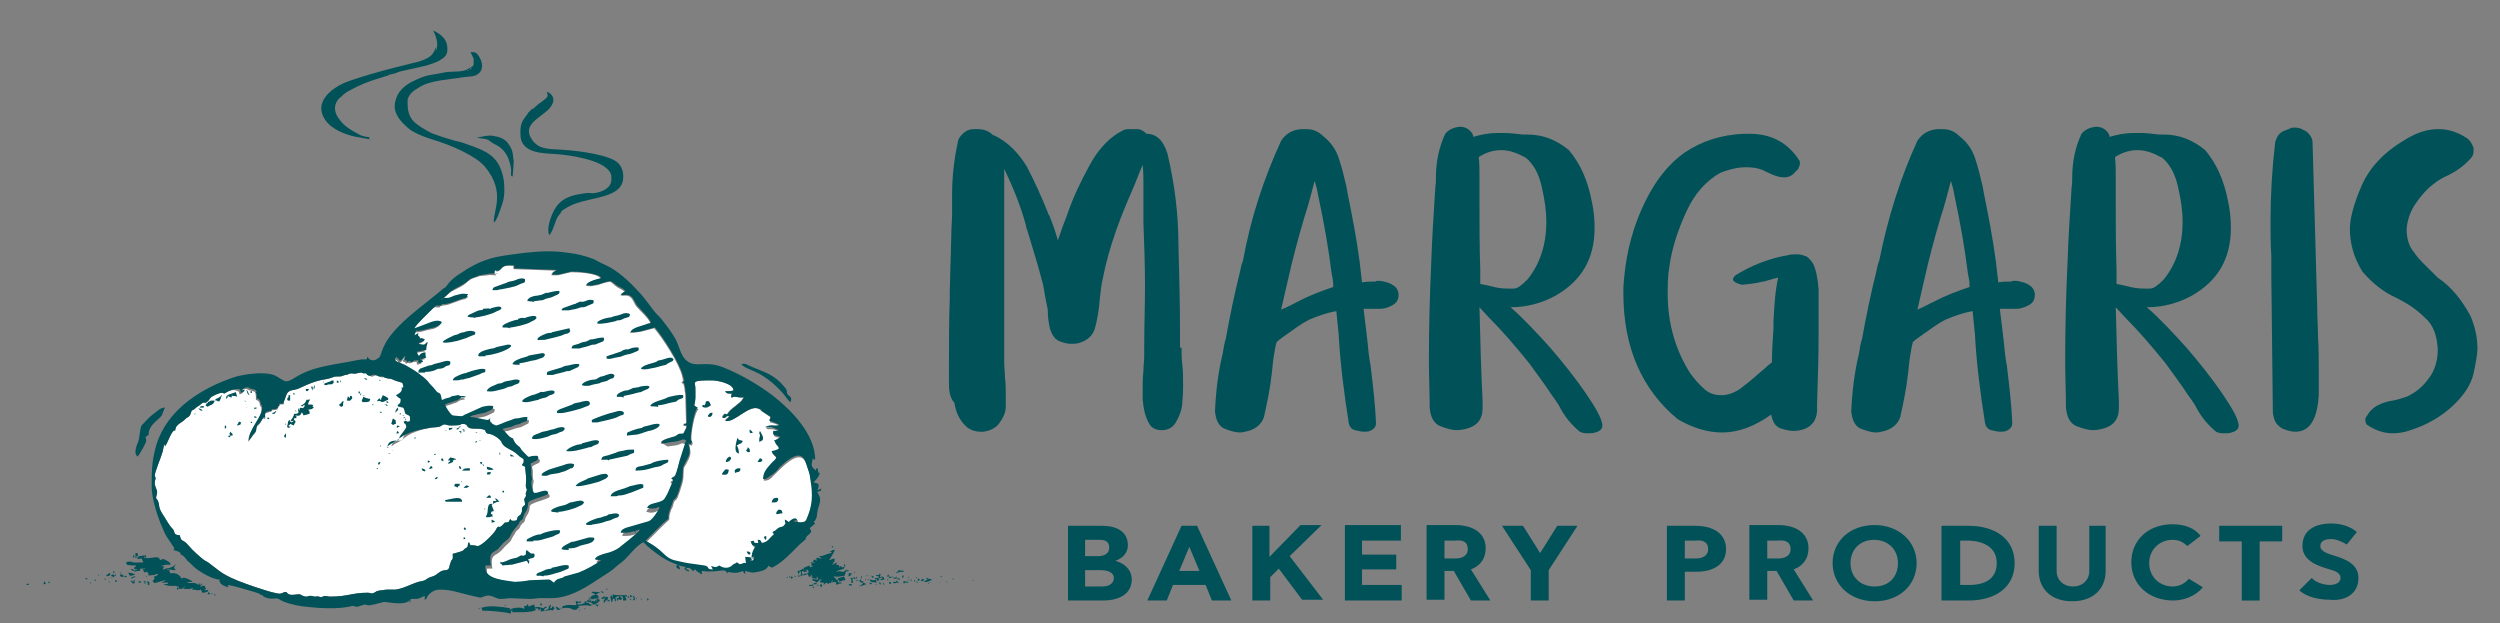 <?xml version="1.0" encoding="utf-8"?>
<!-- Generator: Adobe Illustrator 27.1.0, SVG Export Plug-In . SVG Version: 6.00 Build 0)  -->
<svg version="1.1" id="Layer_1" xmlns="http://www.w3.org/2000/svg" xmlns:xlink="http://www.w3.org/1999/xlink" x="0px" y="0px"
	 viewBox="0 0 321.4 80.1" style="enable-background:new 0 0 321.4 80.1;" xml:space="preserve">
<rect x="0" y="0" width="321.4" height="80.1" fill="#808080" stroke="none"/>
<style type="text/css">
	.st0{fill-rule:evenodd;clip-rule:evenodd;fill:#005158;}
	.st1{fill-rule:evenodd;clip-rule:evenodd;fill:#FFFFFF;}
</style>
<path class="st0" d="M139.5,71.5L139.5,71.5v-2.1h1.9c0.9,0,1.2,0.4,1.2,1c0,0.7-0.5,1.1-1.5,1.1H139.5z M139.5,75.4L139.5,75.4
	v-2.1h2c1.1,0,1.7,0.4,1.7,1c0,0.7-0.6,1.1-1.5,1.1H139.5z M143.4,72.1L143.4,72.1c0.8-0.3,1.6-0.9,1.6-2c0-1.8-1.5-2.5-3.3-2.5
	h-4.4v9.6h4.5c2.3,0,3.7-1,3.7-2.7C145.5,73.2,144.5,72.4,143.4,72.1L143.4,72.1z M150,77.2L150,77.2l0.8-2h4.2l0.8,2h2.5l-4.4-9.6
	h-2l-4.4,9.6H150z M152.9,70.3L152.9,70.3L152.9,70.3l1.3,3.1h-2.6L152.9,70.3z M163.3,67.6L163.3,67.6H161v9.6h2.3v-3l1.1-1.1l3,4
	h2.7l-4.3-5.6l4.1-4h-2.7l-4,4.1V67.6z M172.8,77.2L172.8,77.2h7.4v-2h-5.1v-2h4.4v-1.9h-4.4v-1.8h5v-2h-7.2V77.2z M189.1,77.2
	L189.1,77.2h2.5l-2.5-4c1.1-0.4,1.9-1.3,1.9-2.7c0-2.1-1.8-3-3.9-3h-3.7v9.6h2.3v-3.7h1.2L189.1,77.2z M188.7,70.6L188.7,70.6
	c0,0.9-0.8,1.2-1.6,1.2h-1.4v-2.3h1.4C188,69.4,188.7,69.6,188.7,70.6z M198,71.1L198,71.1L198,71.1l-2.2-3.5h-2.7l3.7,5.7v3.9h2.3
	v-3.9l3.7-5.7h-2.6L198,71.1z M221.9,70.6L221.9,70.6c0-2.1-1.8-3-3.9-3h-3.7v9.6h2.3v-3.7h1.5C220.2,73.5,221.9,72.6,221.9,70.6z
	 M219.6,70.6L219.6,70.6c0,0.9-0.8,1.2-1.6,1.2h-1.4v-2.3h1.4C218.8,69.4,219.6,69.6,219.6,70.6z M230.6,77.2L230.6,77.2h2.5l-2.5-4
	c1.1-0.4,1.9-1.3,1.9-2.7c0-2.1-1.8-3-3.9-3h-3.7v9.6h2.3v-3.7h1.2L230.6,77.2z M230.2,70.6L230.2,70.6c0,0.9-0.8,1.2-1.6,1.2h-1.4
	v-2.3h1.4C229.4,69.4,230.2,69.6,230.2,70.6z M241,77.3L241,77.3c3.2,0,5.4-2.1,5.4-4.9c0-2.8-2.3-4.9-5.4-4.9
	c-3.2,0-5.4,2.1-5.4,4.9C235.6,75.2,237.9,77.3,241,77.3z M241,75.4L241,75.4c-1.8,0-3.1-1.2-3.1-3c0-1.8,1.3-3,3-3
	c1.8,0,3.1,1.2,3.1,3C244,74.2,242.8,75.4,241,75.4z M259,72.4L259,72.4c0-3.2-2.6-4.8-5.9-4.8h-3.5v9.6h3.5
	C256.4,77.2,259,75.6,259,72.4z M256.7,72.4L256.7,72.4c0,2-1.5,2.8-3.5,2.8H252v-5.7h1.2C255.1,69.6,256.7,70.4,256.7,72.4z
	 M270.8,67.6L270.8,67.6h-2.2v5.8c0,1.2-0.9,2-2.1,2c-1.2,0-2.1-0.8-2.1-2v-5.8h-2.3v5.8c0,2.3,1.6,3.9,4.3,3.9
	c2.7,0,4.3-1.6,4.3-3.9V67.6z M281.4,74.4L281.4,74.4c-0.5,0.6-1.2,1-2.1,1c-1.6,0-3-1.2-3-3s1.4-3,3-3c0.8,0,1.4,0.3,1.9,0.8
	l1.7-1.3c-0.8-1.1-2.2-1.5-3.6-1.5c-3.2,0-5.3,2.1-5.3,4.9c0,2.8,2.2,4.9,5.4,4.9c1.4,0,2.9-0.6,3.8-1.7L281.4,74.4z M293.4,69.6
	L293.4,69.6v-2h-8.1v2h2.9v7.6h2.3v-7.6H293.4z M303.2,74.3c0-1.8-1.7-2.4-2.9-2.8c-1-0.3-2-0.6-2-1.3c0-0.7,0.7-0.9,1.4-0.9
	c0.7,0,1.5,0.4,2,0.7l1.3-1.6c-0.8-0.7-2-1.1-3.3-1.1c-2,0-3.7,0.8-3.7,2.9c0,2,2.2,2.6,3.5,3c0.8,0.2,1.4,0.5,1.4,1.1
	c0,0.6-0.6,0.9-1.4,0.9c-0.7,0-1.8-0.3-2.3-0.9l-1.6,1.6c1,0.9,2.6,1.2,3.9,1.2C301.3,77.3,303.2,76.5,303.2,74.3z"/>
<path class="st1" d="M36.4,52L36,52l-0.3,0.5c0,0,0.1,0.1-0.2,0.2c-0.2,0-0.4,0-0.6,0.1c-0.6,0.5-1,0-0.9,1.1
	c-0.1,0-0.1-0.4-0.5,0.4c-0.3,0.5-0.5,0.4-0.6,0.8c-0.1,0.6,0,0.5-0.4,0.9c-0.2,0.3-0.4,0.6-0.6,0.8c0-1.5,1.8-3.1,1.7-4.2
	c0-0.2,0-0.1,0-0.2c-0.1-0.2-0.1-0.1-0.1-0.1c0,0,0,0,0,0c-0.2-0.4,0-0.7-0.6-0.9c0-1.2-0.1-1-0.7-1.2c-0.2,0-0.3-0.1-0.5-0.2
	c-0.2,0-0.3,0-0.5,0.1l-0.4,0.3l0.5-0.1c-0.1,0.3-0.2,0.3-0.5,0.4c-0.1-0.3,0-0.3-0.2-0.4C30,50,29.5,50.2,29,50.5
	c-0.2,0.2-0.2,0-0.5,0c-0.3,0-1.2,0.4-1.4,0.6l-0.3,0.4c-0.6,0.6-0.4,0-0.9,0.4c-0.3,0.3-0.5,0.3-0.8,0.6c-0.4,0.4-0.4,0-0.6,0.7
	c-0.2,0.5-0.3,0.3-0.7,0.7c-0.2,0.2-0.5,0.4-0.8,0.6c-0.3,0.3-0.4,0.3-0.5,0.9l-0.1-0.1c-0.5,0.4-0.8,1.6-1.2,2.1l0-0.3
	c-0.2,0.2-0.2,0.7-0.3,1c-0.2,0.7-1,2.6-1,3c0,0.3,0.1,0.1,0.1,0.4c0,0.2-0.1,0.2-0.1,0.6c0,0.5,0.3,0.8,0.3,1.2
	c0,0.3-0.2,0.6-0.1,0.8c0.2,0.3,0.1,0,0.2,0.3c0.3,0.6-0.1,0.7,0.8,2c0.3,0.5,0.7,1.2,1.1,1.6c0.3,0.3,0.1,0.5,0.4,0.7
	c0.2,0.1,0.3,0.1,0.5,0.1c0.3,1.1,0.3,0.3,1.2,1.4c0.3,0.4,1.7,1.7,2.1,1.9c0.5,0.2,1.4,1.1,2.4,1.7c1.2,0.7,2.4,1.1,3.8,1.6
	c1,0.3,2,0.7,3.1,0.9c0.6,0.1,0.6-0.2,1.1-0.2c0.4,0.6,1,0.3,1.7,0.3c0.2,0,0.4,0.3,0.9,0.3c0.2,0,0.2-0.1,0.5-0.1
	c0.4,0,0.3,0.1,0.6,0.1c0.4,0,0.1-0.1,0.5,0c0.3,0.1,0.2,0.1,0.5,0c0.4-0.2,0.5,0,0.9,0c2.4,0,2.8-0.5,4.9-0.5c0.4,0,0.4,0.2,0.8,0
	c0.4-0.2,0.2-0.2,0.8-0.3c0.3,0,0.5-0.1,0.9-0.1c0.3,0,0.7,0,1,0c1-0.1,2-0.7,3-1c0.4-0.1,0.8-0.1,1.1-0.4l0.4-0.2
	c0.8-0.2,0.8-0.4,1.3-0.7c0.6-0.4,1.1,0.1,1.2-0.8l0.2-0.6c0.3-0.3,0.2-0.4,0.2-0.9c0.4-0.1,1.1-0.3,1.3-0.4
	c0.1-0.1,0.1-0.1,0.2-0.2c0.2-0.2,0.2-0.1,0.3-0.2c0.3-0.3,0-0.4,0.3-0.7c0.1,0.2,0.1,0.3,0.2,0.4c0.1,0,0.3,0,0.4,0l0.5,0.1
	c0.5,0,2-1.5,2.3-2c0.5-1,0.3,0,1-0.8c0.3-0.4,0.2-0.1,0.7-0.3l0.2-0.4c0.1,0.3,0.4,0.3,0.8,0.2c0.1-0.1,0.1-0.4,0.2-0.5
	c0.2-0.2,0.3-0.1,0.4-0.4c0.3-0.5-0.2-0.6,0.5-1.1c0-0.4-0.1-0.5-0.1-0.7c0-0.2,0.1-0.1,0.2-0.4c0.1-0.4-0.1-0.1,0-0.4
	c0.3-0.8,0-0.3,0-1c0.1-1,0-1.4-0.1-2.4l-0.4-0.2c0.2-0.4,0.3-0.3,0.2-0.8c-0.3-0.2-0.4-0.2-0.8-0.6c-0.8-0.7-1.7-0.8-2-1.5
	c-0.1-0.4-1-1-1.5-1.1c-0.9-0.1-0.3-0.5-0.9-0.6c-0.3-0.1-1.1-0.1-1.4-0.1c-0.9-0.1-0.4-0.6-1.2-0.6c-0.5,0,0.2,0.2-1.6,0.2
	c-0.5,0-0.7-0.3-1.1,0c-0.4,0.3-1.1,0.2-1.5,0.3c-3.1,0.6-3.3,1.5-4.2,1.9c-0.3,0.1-0.5,0.3-0.8,0.5c0.2-0.8,0.7-0.7,1.4-0.8
	c0.1-0.2,0.1-0.2,0.2-0.5l0.6-0.8c0.1-0.2,0.3-0.3,0.2-0.6c-0.1-0.4-0.2-0.1-0.3-0.5c0.6,0-0.1,0.2,0.4,0.1c0.3,0,0.2-0.3,0.2-0.5
	c0-0.3-0.2-0.3-0.4-0.4c-0.3-0.2-0.2-0.1-0.3-0.5c-0.2-0.8-0.5-0.3-0.9-0.6c0.2-0.5,0.4-0.1,0.4-0.9c-0.1-0.1-0.1-0.1-0.3-0.2
	l-0.3-0.3c0.2-0.1,0.4-0.2,0.6-0.4c0.2-0.3,0.2-0.3,0.1-0.6c0.4,0.2,0.2-0.4,0.1-0.6l-1-0.3c-0.2-0.1-0.2-0.1-0.4-0.2
	c-0.3-0.1-0.4,0-0.6-0.1c-0.4,0-0.2-0.1-0.5-0.2c-0.3-0.1-0.1,0.1-0.5,0c-0.3-0.1,0-0.1-0.5-0.2c-0.4-0.1-0.2,0-0.6,0.1
	c-0.4,0.1,0,0-0.4-0.1C47,47.9,47.1,48,46.8,48c-0.2,0-0.2-0.1-0.5-0.1c-0.5,0.1-0.6,0.2-1.1,0.1c-0.4,0-0.4,0.2-0.8,0.2
	c-0.4,0.1-0.4,0.2-0.8,0.2c-0.7,0-0.5,0-1.1,0.2c-0.8,0.3-1.3,0-4,1.3c-0.4,0.2-0.7,0.2-1.1,0.3c-0.7,0.3-0.6,0.8-0.9,1.4
	C36.4,52,36.7,51.8,36.4,52"/>
<path class="st1" d="M63.6,34.8c-0.1,0.7,0,0.2,0.2,0.6c-0.5,0-0.6-0.1-1.2,0c-0.5,0.1-0.8,0-1.2,0.2c-0.4,0.1-0.7,0.2-1,0.4
	c-0.3,0.2-0.2,0.1-0.3,0.2c-0.5,0.6-1.4,0.9-2.1,1.3c-0.5,0.3-1,1-1.5,1.2c0,0,0,0,0,0s0,0,0.1,0c0,0,0.2-0.2,0.3-0.2
	c0.2-0.1,0.2,0,0.4,0c0.4-0.1,0.5-0.3,0.9-0.3L59,38c0.5-0.1,0.5,0,1,0c-0.1,0.2-0.2,0.3,0,0.4c-0.4,0.1-0.5,0.1-0.8,0.2L58.1,39
	c-0.5,0.2-0.9,0.3-1.5,0.3c-0.1,0.2,0-0.1,0,0.1c0,0,0,0,0,0.1c-0.7,0.1-0.6-0.2-1.1,0.3c-0.4,0.4-2.3,2.2-2.4,2.6l1.6-0.6
	c0.6-0.2,1.5-0.5,1.9-0.2c-0.1,0.4-0.5,0.5-0.9,0.7c0,0-0.1,0-0.1,0l-0.9,0.2c-0.3,0.1-1,0.3-1.4,0.2c-0.1,0.3-0.2,0.2-0.2,0.6
	c0.2-0.1,0.3-0.2,0.5-0.3c-0.2,0.7,0.3,0.2,0.2,0.8c0.1-0.2,0-0.2,0.3-0.1l0.3,0.1c-0.2,0.5-0.5,0.2-0.8,0.6c0,0,0.5,0.1,0.6,0.1
	c0.5,0,0.1-0.2,0.6-0.3c-0.2,0.5-0.2,0.5-0.2,1c-0.4,0-0.6,0.1-1.2,0.2c0.1,0.2,0.2,0.4,0.3,0.6c0.1-0.4,0.5-0.5,0.8-0.5
	c0.1,0.2,0.1,0.4,0.1,0.7c-0.4,0-0.3,0.1-0.6,0.2c0,0,0,0,0,0c-0.1,0.2,0-0.2-0.2-0.1c0.1,0.4,0.2,0.1,0.4,0.4l-0.5,0.2
	c-0.1-0.1-0.2-0.2-0.1-0.4c-0.4,0-0.4,0.2-0.5-0.1c0,0.2-0.1,0.3-0.5,0.3c-0.1,0-0.1-0.2-0.4,0.1l-0.1-0.2c-0.1-0.1-0.1-0.1-0.3-0.1
	c0-0.3,0.1-0.3,0.2-0.4c-0.4,0-0.1,0-0.3,0.3c-0.2,0.2-0.2,0.2-0.4,0.3c-0.2-0.3-0.1-0.3-0.5-0.5c-0.4,0.7,0.6,0.6,1.5,1.2
	c0.6,0.4,1.2,0.7,1.8,1.2c0.2,0.2,0.6,0.5,0.8,0.7c0.2,0.3,0.4,0.5,0.7,0.8c0.3,0.3,0.4,0.5,0.7,0.7c0.2,0.1,0.3,0.1,0.3,0.4
	l0.1,0.5c0.1,0,0.1,0,0.1,0c0.4-0.2,0.5-0.2,0.9-0.3c0.1,0,0.3-0.1,0.5-0.2c0,0,0.4-0.1,0.5-0.1c0.4,0,0.1,0,0.4,0.1
	c0.2,0.1,0.2-0.2,0.7,0.1c-0.3,0.2-0.1,0-0.4,0.1c-0.3,0.1-0.1,0-0.3,0.1l-0.5,0.3c0,0,0,0-0.1,0c-0.4,0.2-1,0.3-1.4,0.5
	c0.1,0.3,0.8,1.3,1,1.4c0,0,0.8,0.1,1,0.1c0.3,0,0.2,0,0.4-0.1c0.2-0.1,0.1-0.1,0.4-0.2l2.3-0.8c0.5-0.1,0.9-0.3,1.4-0.1
	c0,0.5-0.1,0.4-0.9,0.8c-0.5,0.3-1.8,0.3-2.1,0.6c0.5,0,2.1,0.4,2.3,0.4c0.2,0,0,0,0.2-0.1c0.6-0.3-0.4,0.1,0.1-0.1
	c0,0.3-0.1,0.4,0.2,0.6c0.1,0.1,0.5,0.3,0.6,0.3c0.1,0,1.1-0.5,1.3-0.5l0.6-0.2c0.3-0.1,0.4-0.2,0.6-0.2c0.6-0.1,0.8-0.2,1.5-0.2
	c0,0.6-0.1,0.4-0.6,0.7c-0.4,0.2-0.3,0.2-0.8,0.3c-0.5,0.1-0.6,0.2-1.3,0.4c-0.3,0-0.6,0.1-0.4,0.3c0.1,0.2,0.6,0.8,0.9,0.9
	c0.5,0.4,0.2,0,0.5,0.5c0.2,0.3,0.3,0.3,0.5,0.6c0.2,0.2,0.2,0.4,0.5,0.6c1.3,1.3,0.4,0.7,1.7,0.7c0.4,0,0.3,0,0.4,0.2
	c0.1,0.4-0.6,0.4-1,0.8c0,0.2,0.1,0.4,0.1,0.5l0,0.9c0,0.2,0.1,0.2,0.1,0.5c0,0.3-0.1,0.3-0.1,0.5c0,0.3,0,1.1,0.3,1.3
	c0.3,0.3,1.5-0.6,1.8-0.1c0.3,0.4-0.4,0.5-0.6,0.6c-0.5,0.2-1,0.3-1.4,0.5c-0.8,0.3-0.3,0.5-0.7,1.3c-0.1,0.2-0.2,0.3-0.3,0.5
	c-0.1,0.2-0.1,0.4-0.2,0.6c-0.1,0.1-0.3,0.2-0.4,0.4c-0.2,0.2-0.1,0.3-0.3,0.5c-0.6,0.5-0.2,0.2-0.7,0.9c-0.3,0.4-0.2,0.6-0.6,0.9
	c-0.6,0.5-0.8,0.9-1.2,1.2c-0.6,0.5-1.2,0.3-0.9,2.1l-0.7,0l0,0.3c-0.1,1.4,2.6,1.5,3.8,1.8c0.3,0.1,1.5-0.1,1.8-0.2l2.5-0.1
	c0.2,0.1,0.4,0.3,0.7,0.4c0.4-0.5,0.4-0.4,1-0.6c0.4-0.1,0.1-0.1,0.4-0.2l1.8-0.5c1.1-0.4,2.1-1.1,2.9-1.6c-0.2,0-0.7,0-0.8-0.1
	c0-0.4,1.1-0.8,1.5-0.8c0.5-0.1,1.2-0.3,1.6-0.7c0.4-0.3,2.4-1.9,2.7-2.3c-0.4,0.1-0.1,0.1-0.6,0.1l0,0.3c-0.2-0.3-0.2-0.2-0.6-0.1
	c-0.4,0.1-0.8,0.1-1.3,0.1c0-0.5,0.8-0.7,1.2-0.8l2.1-0.6c0.4-0.1,1.3-1.4,1.4-1.8c-0.3,0-0.2,0-0.4,0.1c-0.4,0.1-0.5,0.2-1.2,0
	c0.2-0.9,1.9-0.6,2.3-1.3c0.3-0.6,0.6-1.3,0.9-1.9c0-0.1,0.1-0.3,0.1-0.3c0-0.3-0.1,0-0.2-0.3c0.2-0.3,0.3-0.1,0.5-0.4
	c0.2-0.3,0.5-1.5,0.6-2l0.8-2.5c-0.4-0.1-0.3-0.2-0.7,0c-0.4,0.2-1,0.2-1.6,0.3L85.2,57c-0.2,0-0.3,0.1-0.2-0.2
	c0.1-0.3,1.4-0.6,1.7-0.7c0.1,0,0.1,0,0.2-0.1c0,0,0,0,0,0l0.2-0.1c0.3-0.2,0.4,0,0.7-0.1l0.4-0.8c0-0.5-0.2,0-0.4-0.4l0.4-0.1
	l-0.1-3.6c0-0.3-0.1-0.6-0.1-0.9c0,0-0.1-0.5-0.1-0.5c-0.1-0.3-0.1-0.1-0.3-0.3c0.3-0.2,0.2-0.2,0.1-0.8c-0.4-1.7-2.5-4.9-3.6-6.2
	l-1.5,0.4c-0.6,0.1-1,0.2-1.6,0.2c0.1-0.6,1.5-0.8,2.2-1.1c0.1-0.1,0.3-0.1,0.4-0.1c-0.1-0.6-1.3-1.6-1.7-2.1
	c-0.5-0.5-0.5-1.4-1.4-1.5c-0.2,0-0.6,0-0.7,0c0-0.4,0.3-0.3,0.5-0.5c-0.6-0.5-0.6-0.2-1.6-1.1c-0.3-0.2-0.2-0.2-0.7-0.1
	c-0.5,0.1-0.9,0.3-1.4,0.4c-0.4,0-0.3,0.1-0.7,0.1c-0.2,0-0.5,0-0.6-0.1c0.2-0.4,0.9-0.6,1.3-0.7l0.4-0.1c0.1-0.1,0.1,0,0.2-0.1
	c-0.4-0.7-3-0.8-3.8-0.8l-1.7,0.4c-0.2,0-0.5,0-0.8,0c0-0.4,0.2-0.4,0.6-0.6l-5.5-0.2l0-0.4c-1.7-0.2-1.4,0.4-2,0.7
	c-0.1,0-0.1,0-0.2,0C63.8,34.8,63.8,34.7,63.6,34.8"/>
<path class="st1" d="M89.4,49.9c0,0.8,0,1.6-0.1,2.4l0.5,0.3c-0.5,0.4-1,3.2-0.9,3.9c0,0.4,0,0.2,0.2,0.5c-0.1,0,0-0.1-0.1,0.1
	c-0.1,0.2,0,0.2,0,0.2l-0.4-0.1c0.3,1.1,0.2,1.4-0.4,2.5c-0.2,0.3-0.3,0.4-0.3,0.8c-0.1,1.4,0.1,0.8-0.5,2.7
	c-0.1,0.2-0.2,0.6-0.3,0.8c-0.2,0.4-0.4,0.3-0.5,0.7c-0.1,0.4-0.1,0.5-0.3,0.8c-0.7,1.9,0.4,0.7-1,2l-2.2,2.2
	c0.8,0.5,0.8,0.3,1.8,1.2c0.6,0.5,0.9,1,1.8,1.3c0.8,0.3,1.7,0.4,2.6,0.5l1.4,0.2c0.8,0.1,0,0.5,1.1,0.5c-0.1-0.3-0.1,0-0.3-0.4
	c0.2,0,0.4,0.1,0.6,0.1c0.2,0,0.3-0.1,0.5-0.2c0.5,0.3,1.3,0.4,1.7-0.1c0.2-0.2,0.3-0.2,0.5-0.3c0.4,0.1,0.2,0.2,0.6,0.2
	c0.3-0.1,0.4-0.1,0.6-0.1l-0.1-0.8c0.4,0,0.5,0,0.8,0.1c0,0.3,0,0.2-0.2,0.4c0.6,0,0.4-0.2,0.6-0.6c-0.2,0-0.2,0.1-0.4,0.2
	c0.1-0.9,0.3-0.9,0.5-1.5c-0.4-0.1-0.4-0.2-0.6-0.6l0.4-0.1c0,0,0,0.1,0.1,0.3h0.5l-0.1-0.4c0.4,0,0.3,0,0.5,0.3c0,0,0,0,0,0.1
	c0.8-0.1,1-0.7,1.6-1.1c-0.1-0.2-0.1-0.2-0.2-0.3c0.3-0.2,0.3-0.1,0.6-0.4c0.4-0.3,0.6,0,1-0.6c0.2-0.3,0-0.1,0-0.6
	c0.3,0,0.2,0.2,0.5,0.3c0.2-0.3,1-0.8,1.1-0.2c-0.2,0.1-0.1,0-0.2,0c-0.2,0.1,0.1-0.1-0.1,0c-0.2,0.1-0.1,0-0.2,0.1
	c0.4,0.1,0.9,0.2,1.3,0.1c0.4-0.1,0.4-0.5,0.6-0.9c0.7-1.8,0.5-3.3,0.2-5.1c-0.1-0.4-0.1-0.4-0.2-0.7c-0.4-0.9-0.5-3.4-3.7-0.3
	c-0.3,0.3-0.5,0.5-0.9,0.9c-0.3,0.3-0.5,0.6-1.2,0.6c0-1.1,0.6-1.5,1.2-2.2c0.2-0.3,0.5-0.3,0.5-0.6c-0.2-0.4-0.3-0.2-0.6-0.8
	c0.1,0,0.3-0.1,0.4-0.1c0.2-0.1,0.2-0.1,0.5-0.2c0,0,0-0.1,0-0.1c0,0,0,0,0-0.1c-0.1-0.2,0,0-0.1-0.2c-0.1-0.1-0.1-0.1-0.2-0.2
	c-0.1-0.1-0.2-0.3-0.3-0.5c0.2,0,0.6-0.3,0.8-0.4c-0.2-0.2-0.5-0.1-0.8-0.3c-0.2-0.1-0.1,0-0.1-0.3c0,0,0-0.2,0-0.2
	c0.3,0,0.4,0,0.7-0.1c-0.2-0.3,0.1,0-0.2-0.1c-0.9-0.4-1.2-0.1-1.5-0.3c0.1-0.1,0,0,0.2-0.1c0.5-0.1,0.7,0,1.1-0.1
	c0.2,0,0.3-0.1,0.5-0.1c-0.3-0.2-0.8-0.4-1.3-0.5C99,53.7,99,54,99,53.6l-1.2-0.8c-0.1-0.2,0.1,0-0.2-0.2c-1.3-0.7-3.3,1.9-4.4,1.5
	c0.1-0.4,0.4-0.3,0.5-0.6c0,0-0.1,0-0.1,0l-0.2,0c-0.2,0,0,0-0.1,0.1c-0.1,0.1,0.2,0-0.2,0.1c-0.4,0.1-0.3-0.2-0.1-0.4
	c0.2-0.2,0.1-0.1,0.4,0c0.4-0.6,0.6-0.7,1.1-1.1c0.2-0.2,0.4-0.3,0.6-0.5c0.3-0.2,0.3-0.4,0.5-0.6c-0.2,0-0.3,0-0.5,0L94.4,51
	c-0.2,0-0.1,0.1-0.4,0.1c0-0.2,0-0.3,0.1-0.5c-0.5,0-0.6,0.1-0.9-0.3c0.5,0,0.7,0,1.1-0.1c0-0.9-2.1-1.3-2.8-1.3
	C88.8,48.9,89.4,49.1,89.4,49.9"/>
<path class="st0" d="M101.6,51.7L101.6,51.7c0.4-0.7-0.3-0.8-0.4-1.1c-0.1-0.2,0.1-0.3-0.3-0.8c-1.5-1.8-2.6-1.9-4.6-2.8
	c-0.4-0.2-0.5-0.3-1-0.2c0.2,0.4,1.4,0.8,1.8,1c1.4,0.6,3,2,3.9,3.2C101.1,51.1,101.5,51.7,101.6,51.7 M107,70.2L107,70.2
	c0,0,0.2,0.1,0.1,0.2C107,70.4,106.8,70.2,107,70.2z M77.9,75.7L77.9,75.7c0.1,0,0.1,0,0.2,0c0,0,0,0.1,0,0.1
	C77.9,75.8,78,75.8,77.9,75.7z M61.5,78.2L61.5,78.2c0.1,0,0.1,0,0.2,0c-0.1,0.1,0,0-0.1,0.1c0,0,0,0.1,0,0.1
	C61.6,78.3,61.6,78.4,61.5,78.2z M74.5,78.3L74.5,78.3c0.1,0.2,0.2,0.1,0,0.2C74.5,78.5,74.5,78.4,74.5,78.3z M72.1,78.1L72.1,78.1
	c0.1,0.2,0.2,0.1,0,0.2c0,0,0,0.1,0,0.1c-0.2,0-0.4,0-0.5,0c-0.1-0.3-0.1-0.2-0.2-0.4c0.5,0.1,0.4,0.2,0.7,0.4
	C72.1,78.2,72.1,78.2,72.1,78.1z M64.9,77.7L64.9,77.7c0.1,0.1,0,0,0.1,0.2c0,0-0.1,0-0.1,0C64.9,77.9,64.9,77.8,64.9,77.7z
	 M75.1,78.2L75.1,78.2c0.1,0,0.1,0,0.2,0c-0.1,0.1,0,0-0.1,0.1c0,0,0,0.1,0,0.1C75.2,78.3,75.2,78.3,75.1,78.2z M67.4,77.9
	L67.4,77.9c0.1,0,0.2,0,0.3,0c0.1-0.3-0.1-0.1,0.2-0.2c0,0.2,0,0.2,0.1,0.3c0.2-0.2,0.3-0.1,0.7-0.3c0,0.2,0,0.3,0.1,0.4
	c0.4-0.2,0.9,0.1,1.1,0.1c0,0,0-0.2,0.4-0.2c0,0,0,0.1,0,0.1c-0.3,0.1-0.3,0.2-0.4,0.4c0,0,0.1,0,0.1,0c0.2-0.1,0.3-0.1,0.5-0.2
	c0.1-0.3,0-0.3,0.2-0.5c0.1-0.1,0,0,0.1-0.1c0,0.1,0,0.2,0,0.3c-0.1,0.1,0,0-0.1,0.2c0.1,0,0.1,0,0.2,0c0.1-0.2,0.1-0.2,0.2-0.3
	c0.1,0.2,0.1,0.2,0.2,0.3c-0.2,0.2-0.1,0.2-0.3,0.3c-0.1-0.2-1,0.1-1.5,0.1c0-0.3,0.1-0.2,0-0.4c-0.1,0.2-0.1,0.2-0.3,0.3
	c0-0.3,0.2-0.1-0.1-0.3c-0.2,0.1,0,0-0.3,0c0,0,0,0.1,0,0.1c0.1,0.1,0.1,0,0.1,0.1c-0.5,0.4-2.4,0.3-3.1,0.3c0,0,0-0.1,0-0.1
	c0,0,0.1,0,0.1,0c0.2-0.1-0.2-0.1-0.2-0.1c0,0.2,0,0.3-0.1,0.4c-0.3-0.2-2.6-0.4-3.6-0.4c0-0.2-0.1-0.2-0.1-0.4c0.1,0,0.1,0,0.2,0
	c0.7-0.3,2.4-0.1,3.5,0.1c0,0.1-0.1,0.1-0.1,0.2c0,0,0.1,0,0.1,0c0.2-0.3,1.5-0.4,1.8-0.1C67.4,78.1,67.4,78,67.4,77.9z M69.5,77.5
	L69.5,77.5c0,0.1,0.4,0.2,0.1,0.3C69.4,78,69.5,77.6,69.5,77.5z M75.2,77.3L75.2,77.3c0.2,0.1,0.2,0,0.3,0.1
	C75.3,77.6,75,77.6,75.2,77.3z M76.7,77.2L76.7,77.2c-0.1,0.1-0.2,0.1-0.3,0.1c-0.5-0.1-1.1-0.2-0.8-0.2c0,0,0,0.1,0,0.1
	c0,0,0.1,0,0.1,0c0,0,0-0.1,0-0.1c0.1-0.1,0.1-0.1,0.1-0.3c0,0-0.1,0-0.1,0c-0.2,0.3,1.5,0.2,1.1,0.2c0,0,0-0.1,0-0.1
	c0.1-0.1,0,0,0.1-0.2c0.4-0.1-1.1-0.5-0.8-0.6c0.3-0.1,0.7,0.1,1,0c0,0,0,0.1,0,0.1c0,0-0.1,0-0.1,0c-0.5,0.4-0.8,0.2-1.1,0.6
	c0.1,0.2,0,0.1,0,0.3c0.1,0,0.1,0,0.2,0c0.1-0.1,0.5-0.2,0.9-0.3c-0.1,0.3-0.1,0.2,0,0.4c0.1-0.2,0-0.1,0.1-0.2c0,0.1,0,0.2,0,0.3
	c-0.3,0.1-0.2,0.3-0.8,0.4c-0.1-0.1-0.2-0.2-0.6-0.2c-0.2,0.3,1.7,0.2,1.3,0.3c-0.1-0.2,0-0.1-0.1-0.2c0,0.2,0,0.3-0.1,0.4
	c-0.3-0.4-0.6-0.2-0.9-0.3c0,0,0,0.1,0,0.1c0,0,0.1,0,0.1,0c0.2,0.1-0.2,0.1-0.2,0.1c-0.3-0.2-1.1,0-1.5,0c0.1,0.1,0.1,0.1,0.2,0.2
	c-0.5,0.1,0,0.3-0.8,0.3c-0.3-0.3-1.1-0.3-1.4-0.2c0-0.1,0-0.2,0-0.3c0.1,0,0.1,0,0.2,0c0.4-0.2,1-0.1,1.6-0.1
	c0-0.2-0.1-0.4-0.1-0.5c0.1,0,0.1,0,0.2,0c0.2,0.1,0.2,0.1,0.5,0c0,0.1,0,0.1,0,0.2c-0.4,0-0.4-0.1-0.5,0.2c0.2,0,0.4,0,0.5,0
	c0.5-0.3,1-0.1,1.4-0.3l0-0.1c-0.2,0.1-0.3,0.1-0.6,0.1c0-0.1,0-0.2,0-0.3c0.6,0,0.7,0,1.2-0.2c0,0.1,0,0.1,0,0.2
	c-0.1,0.1-0.1,0.1-0.2,0.1c0,0,0,0,0,0c0,0,0,0.1,0,0.1c0,0-0.1,0-0.1,0l0,0c0.1,0,0.2,0,0.3,0c0-0.1,0-0.2-0.2-0.2
	C76.7,77.3,76.8,77.4,76.7,77.2z M78.2,77.1L78.2,77.1c0.3,0.2,0.1,0,0.2,0.2c-0.1,0-0.1,0-0.2,0c-0.1,0.1,0,0-0.1,0.1
	C78.1,77.3,78.2,77.2,78.2,77.1z M81,77L81,77c0.1,0,0.1,0,0.2,0c-0.1,0.1,0,0-0.1,0.1c0,0,0,0.1,0,0.1C81,77.1,81,77.1,81,77z
	 M82.4,76.9L82.4,76.9c0.1,0.1,0,0,0.1,0.2c0,0-0.1,0-0.1,0C82.4,77.1,82.4,77,82.4,76.9z M81.6,76.9L81.6,76.9
	c0.1,0.2,0.1,0.1,0,0.2c-0.1,0.1,0,0-0.2,0.1c0-0.1,0-0.1,0-0.2C81.6,76.9,81.5,77,81.6,76.9c-0.1,0-0.1,0-0.2,0c0-0.1,0-0.2,0-0.3
	C81.6,76.7,81.5,76.6,81.6,76.9z M77.9,76.7L77.9,76.7c0.1,0,0.2,0.1,0.3,0.1c-0.1,0.2-0.1,0.2-0.1,0.4c-0.3,0-0.2-0.1-0.4,0.3
	c0,0-0.1,0-0.1,0c0.1-0.4-0.1-0.3,0.1-0.4C77.8,76.9,77.8,76.9,77.9,76.7z M77.6,76.7L77.6,76.7c0.1,0,0.1,0,0.2,0
	c0,0.1,0,0.1,0,0.2c-0.3,0-0.3,0.2-0.4,0.1c-0.1-0.1,0,0-0.1-0.1C77.4,76.8,77.5,76.8,77.6,76.7z M83.2,76.9L83.2,76.9
	c0.2,0.2,0.2,0.1,0.2,0.2c-0.1,0.1,0,0-0.2,0.1C83.2,77.1,83.2,77,83.2,76.9z M81.8,76.8L81.8,76.8c0.1,0.1,0,0,0.1,0.2
	c0,0-0.1,0-0.1,0C81.8,76.9,81.8,76.9,81.8,76.8z M80.7,76.6L80.7,76.6c0.3,0.2,0.1,0,0.2,0.3c0,0-0.1,0-0.1,0c0,0,0-0.1,0-0.1
	C80.7,76.7,80.7,76.8,80.7,76.6z M81,76.5L81,76.5c0.1,0,0.2,0.1,0.3,0.1c-0.1,0.1,0,0-0.1,0.1c-0.1,0.1,0,0-0.2,0.1
	C81,76.7,81,76.6,81,76.5z M80.1,77.2L80.1,77.2c0-0.5,0.1-0.5-0.4-0.6c0,0,0,0.1,0,0.1c0.4,0.2,0.1,0.2,0.3,0.3
	c-0.1,0.1,0,0-0.2,0.1c-0.1,0.1-0.1,0-0.3-0.1c-0.1,0.2,0,0.2-0.1,0.3c0,0,0-0.1,0-0.1c-0.1-0.1-0.1-0.1-0.1-0.3
	c0.2,0,0.2,0,0.3-0.1c-0.1-0.1,0,0-0.1-0.2c-0.3,0.2-0.3,0.1-0.4,0.3c0.1,0.1,0.1,0.2,0.1,0.4c0,0-0.1,0-0.1,0c0,0,0-0.1,0-0.1
	c0,0-0.1,0-0.1,0c0-0.2,0.2-0.1,0-0.2c-0.1,0,0,0-0.2-0.1c0,0.2-0.1,0.4-0.1,0.5c0,0-0.1,0-0.1,0c0-0.4-0.2-0.5-0.1-0.7
	c0,0,0.1-0.4,0.1-0.2c0,0,0,0.1,0,0.1c0.1,0.1,0,0.1,0.1,0.3c0,0,0-0.1,0-0.1c0.1-0.2,0-0.2,0.1-0.4c0.3,0.2,1.2,0.1,1.8,0.1
	c0,0.1,0,0.1,0,0.2c0,0-0.1,0-0.1,0c0,0,0-0.1,0-0.1c-0.1-0.2-0.1,0.2-0.1,0.2c0.2,0.3,0.1,0,0.1,0.4C80.3,77.2,80.2,77.2,80.1,77.2
	z M77.2,76L77.2,76c0.2,0,0.3,0.1,0.4,0.1c0,0,0,0.1,0,0.1c-0.1,0-0.1,0-0.2,0C77.3,76.1,77.3,76.1,77.2,76z M17.4,71.1L17.4,71.1
	c0.1,0,0.2,0,0.3,0c0,0.2,0,0.4,0.1,0.6c-0.1,0-0.3,0-0.4,0c0-0.1,0-0.1,0-0.2C17.5,71.4,17.4,71.4,17.4,71.1z M27.5,76.3L27.5,76.3
	c0.3,0.2,0.1,0,0.2,0.3c0,0-0.1,0-0.1,0c0,0,0-0.1,0-0.1C27.6,76.4,27.6,76.5,27.5,76.3z M27.1,76.3L27.1,76.3c0.1,0,0.1,0,0.2,0
	c0,0,0,0.1,0,0.1C27.1,76.3,27.2,76.4,27.1,76.3z M3.7,75L3.7,75c0,0.2,0.1,0.2-0.3,0.2c0,0,0-0.1,0-0.1C3.6,75,3.6,75.1,3.7,75z
	 M26.8,76.1L26.8,76.1c0.2,0.2,0.1,0.1,0.2,0.3c-0.1,0-0.2,0-0.3,0c0,0,0-0.1,0-0.1C26.8,76.2,26.7,76.3,26.8,76.1z M6.2,74.8
	L6.2,74.8c0.1,0,0.1,0,0.2,0c0,0,0,0.1,0,0.1c0,0-0.1,0-0.1,0c0,0,0,0.1,0,0.1C6.2,74.9,6.2,75,6.2,74.8z M22.8,75.5L22.8,75.5
	l0.2,0.2C22.7,75.9,22.7,75.7,22.8,75.5z M5.6,75.1L5.6,75.1c0-0.2,0.1-0.3,0.1-0.4c0.1,0.1,0,0,0.1,0.2c0.1,0.1,0,0,0.1,0.2
	C5.8,75.1,5.7,75.1,5.6,75.1z M11.6,74.8L11.6,74.8c0.1,0.1,0,0,0.1,0.2c0,0-0.1,0-0.1,0C11.6,74.9,11.6,74.8,11.6,74.8z M18.5,75
	L18.5,75c0.1,0,0.1,0,0.2,0c0,0,0,0.1,0,0.1C18.5,75,18.6,75.1,18.5,75z M13.9,74.8L13.9,74.8c0.1,0,0.1,0,0.2,0c0,0,0,0.1,0,0.1
	C13.9,74.8,14,74.9,13.9,74.8z M14.8,74.6L14.8,74.6c0.1,0,0.1,0,0.2,0c0,0.1,0,0.1,0,0.2c-0.1,0-0.1,0-0.2,0
	C14.8,74.7,14.8,74.7,14.8,74.6z M12.2,74.5L12.2,74.5c0,0,0.2,0.1,0.1,0.2C12.2,74.6,12,74.5,12.2,74.5z M18.9,74.7L18.9,74.7
	c0.3,0.2,0.3-0.1,0.3,0.5c-0.1,0-0.1,0-0.2,0C19,74.8,19,75.1,18.9,74.7z M18.5,74.7L18.5,74.7c0.3,0.1,0.2,0,0.3,0.2
	C18.4,74.8,18.5,75,18.5,74.7z M18.1,74.7L18.1,74.7c0,0.2,0.1,0.2-0.3,0.2c0,0,0-0.1,0-0.1C18,74.7,17.9,74.7,18.1,74.7z
	 M16.9,74.6L16.9,74.6l0.2,0.2c0.1-0.1,0.1-0.2,0.2-0.3c0,0.2,0,0.4,0,0.5c-0.2,0-0.3,0-0.4-0.1c0.1,0,0.2-0.1,0.2-0.1
	C16.8,74.9,16.8,74.7,16.9,74.6z M11.1,74.3L11.1,74.3c0,0,0.2,0.1,0.1,0.2C11.1,74.5,10.8,74.3,11.1,74.3z M13.4,74.3L13.4,74.3
	c0.2,0.2,0.2,0.1,0.2,0.2c0,0,0,0.1,0,0.1c-0.1-0.1,0,0-0.1-0.1C13.4,74.4,13.5,74.5,13.4,74.3z M14.2,74.2L14.2,74.2
	c0.2,0.1,0.2,0,0.3,0.1C14.3,74.3,14.3,74.3,14.2,74.2z M17.2,74.1L17.2,74.1c0.1,0,0.1,0,0.2,0c0,0,0,0.1,0,0.1c0,0-0.1,0-0.1,0
	c-0.1,0.1-0.3,0.1-0.4,0.2c0-0.1,0-0.1,0-0.2C17.1,74.2,17.1,74.2,17.2,74.1z M16,74L16,74c0.3,0.1,0.2,0,0.3,0.2
	c-0.1,0-0.2,0-0.3,0C16,74.2,16,74.1,16,74z M12.6,73.8L12.6,73.8c0.1,0.1,0,0,0.1,0.2c0,0-0.1,0-0.1,0C12.6,74,12.6,73.9,12.6,73.8
	z M14.5,73.8L14.5,73.8c0.1,0.1,0.1,0.1,0.2,0.2c0.1-0.1,0.1-0.1,0.2-0.2c0,0.1,0,0.1,0,0.2c0,0-0.1,0-0.1,0
	c-0.1,0.1-0.1,0.1-0.2,0.2c-0.2-0.1-0.3-0.2-0.4-0.3C14.5,73.9,14.3,74.1,14.5,73.8z M12.8,73.8L12.8,73.8c0.2,0.1,0.2,0,0.3,0.1
	C12.9,73.8,12.9,73.8,12.8,73.8z M18.8,74L18.8,74c0.1,0.1,0,0,0.1,0.2c0,0-0.1,0-0.1,0C18.8,74.1,18.8,74,18.8,74z M15.5,73.8
	L15.5,73.8c0.3,0.1,0.3,0.1,0.4,0.3c0,0-0.1,0-0.1,0c0,0,0,0.1,0,0.1C15.4,74.1,15.4,74.1,15.5,73.8z M14,73.7L14,73.7
	c0.1,0,0.1,0,0.2,0c0,0.1-0.1,0.2-0.1,0.3c-0.1,0-0.3,0.1-0.4,0.1c0-0.1,0-0.1,0-0.2C13.9,73.8,13.8,73.9,14,73.7z M16.5,73.6
	L16.5,73.6c0.4,0.1,0.7,0.1,0.9,0.3c-0.1,0-0.1,0-0.2,0c-0.3,0.2-0.6,0.1-0.6,0C16.5,73.7,16.6,73.8,16.5,73.6z M15.5,73.5
	L15.5,73.5c0.1,0.1,0,0,0.1,0.2c0,0-0.1,0-0.1,0C15.5,73.6,15.5,73.5,15.5,73.5z M14.6,73.4L14.6,73.4l0.2,0.2
	C14.5,73.7,14.5,73.6,14.6,73.4z M16.8,73.1L16.8,73.1c0.3,0.1,0.4,0.1,0.5,0.3c-0.1,0-0.1,0-0.2,0C17,73.3,16.9,73.3,16.8,73.1z
	 M22.5,72.5L22.5,72.5c0.1,0.2,0,0.1,0,0.3c0,0-0.1,0-0.1,0c0,0.4,0,0.2,0.2,0.5c-0.4,0-0.8-0.1-1.1-0.1c0,0,0,0.1,0,0.1
	c0.1,0,0.2,0,0.3,0c0,0.2,0,0.3,0.1,0.4c0.6-0.1,1.1,0.1,1.4,0.6c0,0.1-0.1,0,0,0.1c0.3-0.3,0.8,0,1.4,0.3c0,0,0,0.1,0,0.1
	c-0.3,0-0.6,0-0.7,0.1c0.1,0,0.1,0,0.2,0c0.3,0.2,0.7-0.2,1.3,0.3c0.1-0.2,0-0.2,0.1-0.3c0,0,0,0.1,0,0.1c0.2,0.2-0.1,0.1,0.2,0.2
	c0,0,0.1-0.4,0.1-0.2c0,0,0,0.1,0,0.1c0,0,0.1,0,0.1,0c-0.1,0.1-0.2,0.2-0.3,0.3c0.1,0,0.1,0,0.2,0c0.1-0.1,0.2-0.1,0.4-0.1
	c0.1,0.3,0.1,0.2,0.2,0.4c-0.3,0.1-0.1,0-0.2,0.2c0.3,0,0.3-0.2,0.5,0.1c-0.3,0.1-0.3,0.2-0.8,0.2c-0.1-0.2-0.1-0.4-0.2-0.4
	c-0.3,0.2-0.5,0-1.1,0c0-0.1,0.1-0.1,0.1-0.2c0,0-0.1,0-0.1,0c-0.3,0.2-0.6,0.1-1.1,0.1c0,0,0-0.1,0-0.1c0.1-0.1,0.1-0.1,0.2-0.2
	c0,0-0.1,0-0.1,0c-0.2,0.3-0.2,0.3-0.7,0.3c0-0.3,0-0.3-0.6-0.4c-0.2,0.1-1.1,0-1.4-0.2c0.3,0,0.5,0,0.6-0.1c0,0,0-0.1,0-0.1
	c-0.3,0-0.6,0-0.8,0c0,0,0-0.1,0-0.1c0.1,0,0.1,0,0.2,0c0.1-0.1,0.2-0.1,0.3-0.2c-0.5,0-1.4,0.5-1.5,0.3c-0.1-0.1-0.1-0.1-0.2-0.2
	c0.3-0.3,0.3-0.2,0.2-0.6c0.3,0,0.3-0.1,0.5-0.2c0,0,0-0.1,0-0.1c-0.1,0-0.1,0-0.2,0c-0.3,0.2-0.6,0.1-1,0.2c0-0.3,0-0.2-0.2-0.5
	c-0.1,0-0.3,0.1-0.4,0.1c0-0.3,0-0.1-0.2-0.4c0.2,0,0.3,0,0.4-0.1c-0.2,0-0.5,0-0.7,0c0,0.3,0.2,0.1-0.1,0.3c-0.1,0-0.4,0-0.6,0.1
	c0-0.1,0-0.1,0-0.2c0.2,0,0.3,0,0.4-0.1c-0.4,0-0.4,0-0.5-0.2c0.2-0.1,0.2-0.1,0.3-0.3c-0.4,0-0.8,0-1.2-0.1c0,0,0-0.1,0-0.1
	c-0.1-0.1,0,0-0.1-0.2c0.2-0.1,0.4-0.1,0.7-0.1c0.2,0.2,0.8,0.1,1.5,0.1c0,0,0-0.1,0-0.1c-0.1-0.1-0.1-0.3-0.2-0.4
	c-0.3,0-0.5,0.2-0.6-0.1c-0.1-0.1,0,0-0.1-0.2c0.5,0.1,0.6-0.1,1.3-0.1c-0.1,0.2,0,0.2-0.1,0.3c-0.1-0.1,0-0.2-0.2-0.1
	c0,0,0,0.1,0,0.1c0.1,0,0.1,0,0.2,0c0.4,0.2,1.3-0.2,1.7,0c0.1,0.1,0.1,0.2,0.2,0.3c0.1,0,0.3-0.2,0.5-0.1c0.2,0.1,0.6,0.3,0.8,0.5
	c0,0.1,0,0.1,0,0.2c-0.5,0-0.9,0-1.2,0.2c0.1,0,0.3,0,0.4,0c-0.1,0.3-0.1,0.2-0.2,0.4c0.1,0,0.1,0,0.2,0c0.3-0.2,0.6-0.1,1-0.3
	C22.5,72.7,22.5,72.6,22.5,72.5z M17.1,71.4L17.1,71.4c0.1,0,0.1,0,0.2,0c0,0.1-0.1,0.1-0.1,0.2c0,0,0.1,0,0.1,0
	c-0.1,0.1,0,0-0.2,0.1C17.1,71.6,17.1,71.5,17.1,71.4z M105,75.2L105,75.2c0.1,0,0.1,0,0.2,0c0,0,0,0.1,0,0.1
	C105,75.3,105.1,75.3,105,75.2z M105.7,75.2L105.7,75.2c-0.1,0.3,0,0.2-0.2,0.3c0-0.1,0-0.1,0-0.2c0,0-0.1,0-0.1,0c0,0,0-0.1,0-0.1
	C105.5,75.1,105.6,75.1,105.7,75.2z M110.4,75.3L110.4,75.3c0.1,0,0.1,0,0.2,0c0,0,0,0.1,0,0.1C110.4,75.3,110.5,75.4,110.4,75.3z
	 M104.5,75.6L104.5,75.6c0-0.1,0-0.2,0-0.3c-0.3,0-0.3,0.1-0.4,0c0,0-0.1,0-0.1,0c0,0,0-0.1,0-0.1c0.5,0,0.6-0.1,1-0.1
	c-0.1-0.5-0.3-0.3-0.5-0.5c0,0-0.1,0-0.1,0c0,0,0-0.1,0-0.1c0,0,0.1,0,0.1,0c0,0,0-0.1,0-0.1c0.2,0.1,0.4,0.1,0.7,0.1
	c0,0,0-0.1,0-0.1c-0.1-0.1-0.1-0.2-0.2-0.3c0,0.1,0,0.2,0,0.3c-0.3,0-0.5-0.1-0.6-0.1c-0.1-0.1,0,0-0.1-0.2c0.1,0,0.1,0.1,0.2,0.1
	c-0.1-0.1-0.1-0.2-0.2-0.3c-0.1,0.2-0.1,0.2-0.3,0.3c0,0,0-0.1,0-0.1c-0.2-0.2,0-0.2-0.2-0.3c-0.2,0.1-0.3,0.1-0.5,0.2
	c0-0.1,0-0.1,0-0.2c0,0,0.1,0,0.1,0c0,0,0-0.1,0-0.1c0.3,0.1,0.4,0.1,0.6-0.2c-0.3-0.2,0-0.2-0.3-0.3c0,0,0,0.1,0,0.1
	c0,0-0.1,0-0.1,0c0.1,0.1,0.1,0.1,0.2,0.2c-0.2,0-0.4,0-0.5,0c-0.1-0.1,0,0-0.2-0.1c0,0.2,0,0.3,0.1,0.6c-0.1,0-0.2,0-0.3,0
	c0,0,0,0.1,0,0.1c0,0-0.1,0-0.1,0c-0.2,0-0.1,0.1-0.3-0.1c0.1,0,0.3,0,0.4,0c0.1-0.4,0.2-0.4-0.1-0.6c0,0.1,0,0.1,0,0.2
	c-0.1,0.1-0.2,0.2-0.2,0.3c0-0.3,0-0.4-0.1-0.5c0.3,0,0.5-0.1,0.7-0.3c0.1,0.1,0.1,0.1,0.2,0.2c0-0.1-0.1-0.2-0.1-0.3
	c0.4-0.1,0.4-0.2,0.8-0.3c0,0.3-0.1,0.2,0.3,0.2c0-0.1,0.1-0.1,0.1-0.2c0,0-0.1,0-0.1,0c0,0,0,0.1,0,0.1c-0.1,0.2-0.1-0.2-0.1-0.2
	c0.2-0.1,0-0.1-0.1-0.3c0.1,0,0.2,0,0.3,0c0.1,0.1,0,0,0.2,0.1c0,0,0-0.1,0-0.1c-0.2-0.1-0.1,0-0.2-0.1c0.1-0.1,0,0,0.1-0.2
	c0,0,0.1,0,0.1,0c0,0,0-0.1,0-0.1c0.2,0.1,0.1,0.1,0.3,0.2c0-0.1,0-0.1,0-0.2c0,0-0.1,0-0.1,0c0,0,0-0.1,0-0.1
	c0.2-0.1,0.1,0,0.2-0.1c0.4,0.1,0.1,0.1,0.5,0.1c0,0,0-0.1,0-0.1c-0.3-0.1-0.2,0-0.3-0.2c0.7,0,0.8-0.3,1.6-0.4c0,0,0-0.1,0-0.1
	c-0.2-0.1-0.2,0-0.3-0.1c0.1,0,0.1,0,0.2,0c0.2-0.2,0.2-0.2,0.5-0.2c0,0,0,0.1,0,0.1c0,0-0.6,1.1-0.7,1.2c0.1,0,0.1,0,0.2,0
	c0.1-0.2,0.2-0.1,0.5-0.2c0,0.6-0.1,0.3-0.3,0.8c0,0,0.1,0,0.1,0c0.1-0.2,0.2-0.1,0.5-0.3c0,0.1-0.1,0.2-0.1,0.3
	c0.4,0.1,0.3,0,0.4,0.2c0,0.1-0.1,0,0.1,0.2c0,0,0-0.1,0-0.1l-0.1-0.1c0.1,0,0.1,0,0.2,0c0.1,0.1,0.2,0.1,0.3,0.2c0,0,0-0.1,0-0.1
	c0,0,0,0,0.2-0.1c-0.2-0.3-0.1,0-0.1-0.3c0.2,0.2,0.1,0.1,0.2,0.3c0,0-0.1,0-0.1,0c0,0,0,0.1,0,0.1c-0.1,0.1,0,0-0.1,0.2
	c-0.2,0.1-0.8,0.2-1,0.4c0.1,0,0.1,0,0.2,0c0.3-0.2,0.5,0.1,0.7,0c0.2,0,0.2-0.2,0.5-0.3c0,0,0,0.1,0,0.1c0.2,0.1,0.2,0,0.3,0.1
	c0,0-0.1,0-0.1,0c-0.1,0.1,0,0-0.2,0.1c0-0.1,0-0.1,0-0.2c-0.2,0.2-0.2,0.3-0.3,0.7c-0.7,0.1-0.6,0.2-1.4,0.1c0,0,0,0.1,0,0.1
	c0.4,0.2,0.1,0.2,0.3,0.3c0.1,0.1,0,0,0.2,0.1c0-0.3-0.1-0.2,0.2-0.3c0.2-0.1,0.4-0.1,0.6-0.2c0.1,0.2,0.1,0.2,0.2,0.5
	c-0.5,0-0.2,0-0.8,0.2c0-0.2,0-0.2-0.1-0.3c0,0,0,0.1,0,0.1c0,0-0.1,0-0.1,0c0.1,0.3-0.1,0.3,0.5,0.3c0,0,0,0.1,0,0.1
	c0,0-0.1,0-0.1,0c-0.1,0-0.4,0.1-0.6,0.2c0-0.3,0.1,0-0.1-0.3c0.2-0.1,0.1,0,0.2-0.1c-0.2,0-0.4,0-0.6,0.1c0-0.3,0.1-0.1,0-0.3
	c-0.1,0.1-0.1,0.3-0.2,0.4c-0.3-0.2-0.1-0.1-0.3,0.1c-0.3-0.3-0.3-0.2-0.6,0.1c0-0.1,0-0.2,0-0.3c-0.1,0-0.3,0-0.4,0
	c0-0.1-0.1-0.1-0.1-0.2c0.1-0.1,0.2-0.1,0.3-0.2c-0.1,0-0.2,0-0.3,0c-0.2,0.3-0.4,0.4-0.8,0.5c-0.1,0.3-0.1,0.2,0,0.5
	C104.8,75.6,104.7,75.6,104.5,75.6z M109.1,75.1L109.1,75.1c0.1,0,0.3,0,0.4,0c0,0.1,0,0.1,0,0.2c0,0-0.1,0-0.1,0
	C109.2,75.1,109.3,75.5,109.1,75.1z M112.5,75.1L112.5,75.1c0.2,0.1,0.2,0,0.3,0.1C112.6,75.2,112.6,75.2,112.5,75.1z M111.8,74.9
	L111.8,74.9c0.1,0,0.2,0.1,0.3,0.1c0,0,0,0.1,0,0.1c-0.1,0-0.2,0-0.3,0C111.8,75.1,111.8,75,111.8,74.9z M111,74.9L111,74.9
	c0.1,0.1,0.3,0.1,0.4,0.2c-0.2,0-0.6,0.3-0.8,0.2C110.8,75.2,110.9,75,111,74.9c-0.1,0-0.2,0-0.3,0c-0.1-0.1-0.2-0.2-0.3-0.2
	c-0.2,0-0.3,0-0.4-0.1c0.2,0,0.3,0,0.4,0.1c0.3-0.1,0.2-0.2,0.3-0.4c0-0.1,0-0.2,0-0.3c0.1,0.1,0.1,0.1,0.1,0.3c0,0-0.1,0-0.1,0
	c0,0.1,0,0.3,0,0.4C111.1,74.8,110.9,74.6,111,74.9z M113.5,74.9L113.5,74.9c0.2,0.2,0.1,0.1,0.2,0.3c0,0-0.1,0-0.1,0
	c0,0,0-0.1,0-0.1C113.5,75,113.5,75.1,113.5,74.9z M113.1,74.8L113.1,74.8c0.1,0.2,0.2,0.2,0.1,0.3c0,0,0,0.1,0,0.1
	C113,75,113,75,113.1,74.8z M101.1,74.2L101.1,74.2c0.1,0,0.1,0,0.2,0c0,0,0,0.1,0,0.1C101.1,74.2,101.2,74.3,101.1,74.2z
	 M115.5,74.8L115.5,74.8c0.1,0.2,0.2,0.1,0,0.2C115.5,75,115.5,74.9,115.5,74.8z M114.3,74.8L114.3,74.8c0.3,0.1,0.2,0,0.3,0.2
	C114.3,75.1,114.3,75.1,114.3,74.8z M101.7,74.1L101.7,74.1c0.1,0,0.2,0.1,0.3,0.1c-0.1,0.1,0,0-0.2,0.1c0,0,0,0.1,0,0.1
	c0,0-0.1,0-0.1,0C101.7,74.3,101.7,74.2,101.7,74.1z M101.5,74.1L101.5,74.1c0,0,0.2,0.1,0.1,0.2C101.5,74.2,101.3,74.1,101.5,74.1z
	 M119.3,74.9L119.3,74.9c0.1,0.1,0,0,0.1,0.2c0,0-0.1,0-0.1,0C119.3,75,119.3,75,119.3,74.9z M117.8,74.8L117.8,74.8
	c0.1,0,0.1,0,0.2,0C117.9,75,118,75,117.8,74.8z M116.2,74.7L116.2,74.7c0.3,0.1,0.4,0.1,0.6,0.1c0,0,0,0.1,0,0.1
	c-0.2,0-0.4,0-0.5,0c0,0,0,0.1,0,0.1c0,0-0.1,0-0.1,0C116.1,75,116.1,74.8,116.2,74.7z M111.8,74.5L111.8,74.5
	c0.6,0.1,0.4,0.2,0.8,0c0,0.1,0.1,0.3,0.1,0.4c-0.1,0-0.1,0-0.2,0C112.4,74.7,112,75.1,111.8,74.5z M111.5,74.5L111.5,74.5
	c0.1,0,0.1,0,0.2,0c0,0,0,0.1,0,0.1C111.5,74.5,111.6,74.6,111.5,74.5z M111.2,74.5L111.2,74.5c0.1,0,0.1,0,0.2,0
	C111.2,74.7,111.3,74.6,111.2,74.5z M102.1,74L102.1,74c0.2,0.1,0.2,0,0.3,0.1c-0.1,0-0.1,0-0.2,0C102.1,74.1,102.1,74.1,102.1,74z
	 M120.7,74.9L120.7,74.9c0.2,0.1,0.2,0,0.3,0.1C120.8,74.9,120.8,75,120.7,74.9z M119.4,74.8L119.4,74.8c0.2,0.1,0.2,0,0.3,0.1
	C119.5,74.9,119.6,74.9,119.4,74.8z M115.3,74.6L115.3,74.6c0.1,0.1,0.1,0.1,0.1,0.3c-0.2,0-0.3,0.1-0.5,0.1c0-0.1-0.1-0.1-0.1-0.2
	C115.3,74.8,115.1,74.9,115.3,74.6z M114,74.5L114,74.5c0.1,0,0.1,0,0.2,0c0,0,0,0.1,0,0.1C114.1,74.6,114.1,74.6,114,74.5z
	 M109.6,74.3L109.6,74.3c0,0.2,0,0.4,0.1,0.6c-0.1,0-0.2,0-0.3,0c0.1-0.4,0.1-0.4-0.1-0.6C109.4,74.3,109.5,74.3,109.6,74.3z
	 M116.6,74.5L116.6,74.5c0.2,0.1,0.2,0,0.3,0.1C116.7,74.6,116.7,74.6,116.6,74.5z M109.7,74.2L109.7,74.2c0.1,0,0.2,0.1,0.3,0.1
	c0,0,0,0.1,0,0.1c-0.1,0-0.2,0-0.3,0C109.7,74.3,109.7,74.3,109.7,74.2z M121.7,74.7L121.7,74.7c0.1,0.1,0,0,0.1,0.2
	c0,0-0.1,0-0.1,0C121.7,74.8,121.7,74.8,121.7,74.7z M117.5,74.5L117.5,74.5c0.2,0.2,0.1,0.1,0.2,0.3c0,0-0.1,0-0.1,0
	C117.5,74.5,117.5,74.8,117.5,74.5z M117.1,74.5L117.1,74.5c0,0,0.2,0.1,0.1,0.2C117.1,74.6,116.9,74.5,117.1,74.5z M110.1,74.1
	L110.1,74.1c0.1,0.1,0.1,0.1,0.1,0.3c0,0-0.1,0-0.1,0C110.1,74.3,110.1,74.2,110.1,74.1z M118.5,74.4L118.5,74.4
	c0.2,0.1,0.2,0,0.3,0.1c-0.1,0.1,0,0-0.1,0.2c-0.1,0-0.2,0-0.3,0c0,0,0-0.1,0-0.1C118.6,74.5,118.5,74.7,118.5,74.4z M118,74.4
	L118,74.4c0.2,0,0.2,0,0.3,0.1c0,0-0.1,0-0.1,0c0,0,0,0.1,0,0.1c-0.1,0-0.1,0.1-0.2,0.1C118,74.6,118,74.5,118,74.4z M115.4,74.3
	L115.4,74.3c0.1,0,0.2,0.1,0.3,0.1c0,0,0,0.1,0,0.1c-0.1,0-0.2,0-0.3,0C115.4,74.4,115.4,74.3,115.4,74.3z M119.4,74.4L119.4,74.4
	c0.4,0.1,0.3,0,0.4,0.2c-0.1,0-0.1,0-0.2,0c-0.2,0.2-0.4,0.2-0.8,0.2c0,0,0-0.1,0-0.1c0,0,0.1,0,0.1,0
	C119.1,74.5,119.2,74.6,119.4,74.4z M114.3,74.1L114.3,74.1c0.3,0.1,0.2,0,0.3,0.2c-0.1,0-0.2,0-0.3,0
	C114.3,74.3,114.3,74.2,114.3,74.1z M112,74L112,74c0.1,0,0.2,0.1,0.3,0.1c0,0.1,0,0.1,0,0.2c0,0-0.1,0-0.1,0
	C112.1,74.2,112.1,74.2,112,74z M111.5,74L111.5,74c0.1,0,0.1,0,0.2,0C111.6,74.1,111.7,74.1,111.5,74z M111.2,74L111.2,74
	c0.1,0,0.1,0,0.2,0c0,0,0,0.1,0,0.1C111.2,74,111.3,74,111.2,74z M125,74.6L125,74.6c0.1,0,0.1,0,0.2,0c0,0,0,0.1,0,0.1
	C125,74.6,125.1,74.6,125,74.6z M122.4,74.4L122.4,74.4c0.1,0,0.1,0,0.2,0c0,0,0,0.1,0,0.1C122.5,74.5,122.5,74.5,122.4,74.4z
	 M119.2,74.3L119.2,74.3c0,0,0.2,0.1,0.1,0.2C119.1,74.4,118.9,74.3,119.2,74.3z M117.7,74.2L117.7,74.2c0.1,0,0.1,0,0.2,0
	c0,0,0,0.1,0,0.1C117.7,74.2,117.8,74.3,117.7,74.2z M116.8,74.1L116.8,74.1c0.1,0.1,0,0,0.1,0.2c0,0-0.1,0-0.1,0
	C116.8,74.3,116.8,74.2,116.8,74.1z M115.2,74.1L115.2,74.1c0.2,0.3,0.1,0.3-0.3,0.3c0,0,0-0.1,0-0.1c-0.2-0.1-0.2-0.1-0.3-0.2
	c0.3,0.1,0.2,0,0.3,0.2C115.3,74.2,115.1,74.3,115.2,74.1z M109.1,73.7L109.1,73.7c0.1,0,0.3,0,0.4,0c0,0,0,0.1,0,0.1
	c-0.4,0.2,0.1,0.2-0.4,0.3C109.1,73.9,109.1,74,109.1,73.7z M116,74L116,74c0.1,0,0.1,0,0.2,0c0,0.1-0.1,0.2-0.1,0.3
	c0,0-0.1,0-0.1,0C116,74.2,116,74.1,116,74z M114.1,73.9L114.1,73.9c0.1,0,0.1,0,0.2,0c0,0.1-0.1,0.2-0.1,0.3c0,0-0.1,0-0.1,0
	C114.1,74.1,114.1,74,114.1,73.9z M120.9,74.1L120.9,74.1c0.1,0,0.1,0,0.2,0c0,0,0,0.1,0,0.1C120.9,74.2,121,74.2,120.9,74.1z
	 M113.1,73.7L113.1,73.7c0.2,0.3,0.1,0.1,0,0.5c0.3-0.1,0.3-0.1,0.5,0c0,0.1,0.1,0.2,0.1,0.3c-0.2,0-0.4,0.1-0.5,0.1
	c0,0,0-0.1,0-0.1c0.1-0.1,0.2-0.1,0.3-0.2c0,0-0.1,0-0.1,0c0,0,0-0.1,0-0.1c-0.2,0.1-0.3,0.1-0.5,0.2c0.1,0.2,0.3,0.1,0.1,0.2
	c-0.1,0.1,0,0-0.2,0.1c-0.1-0.5-0.2,0-0.3-0.4c0.4,0,0.4,0.1,0.5-0.2c-0.4-0.1-0.3,0-0.4-0.2c0.3,0,0.2,0.1,0.4,0
	C113.1,73.8,113,73.9,113.1,73.7z M109.8,73.4L109.8,73.4c0.2,0.2,0,0.1,0.1,0.3C109.7,73.7,109.9,73.5,109.8,73.4z M115.5,73.3
	L115.5,73.3c0.3,0.1,0.4,0,0.7,0.1c0,0,0,0.1,0,0.1c-0.4,0-0.5,0-1,0.2c0,0,0-0.1,0-0.1C115.4,73.5,115.4,73.6,115.5,73.3z
	 M46.8,48.6L46.8,48.6c0.2,0.2,0.1,0.2,0.4,0.2c0,0,0-0.1,0-0.1C47,48.7,47,48.6,46.8,48.6z M59.6,69.1L59.6,69.1c0.1,0,0.1,0,0.2,0
	c0,0.1,0,0.1,0,0.2c-0.1,0-0.1,0-0.2,0C59.6,69.2,59.6,69.2,59.6,69.1z M59.7,67.8L59.7,67.8c0.3,0.2,0.1,0,0.2,0.3
	c-0.1,0-0.1,0-0.2,0C59.6,68,59.6,67.9,59.7,67.8z M63.2,66.8L63.2,66.8c0.2,0.1,0.2,0.1,0.4,0.2c0,0,0,0.1,0,0.1
	c-0.1,0-0.3,0.1-0.4,0.1C63.2,67.1,63.2,67,63.2,66.8z M62.2,65.4L62.2,65.4c0.1,0,0.1,0,0.2,0C62.3,65.6,62.4,65.5,62.2,65.4z
	 M59.4,64.5L59.4,64.5c-0.7,0-1.4,0-2.1,0c0-0.1-0.1-0.1-0.1-0.2c0.7-0.1,1.8-0.5,2.1-0.1C59.4,64.3,59.4,64.3,59.4,64.5z
	 M63.4,64.4L63.4,64.4c0.1,0,0.3,0,0.4,0c0,0,0-0.1,0-0.1c-0.1-0.1-0.1-0.1-0.2-0.2c0.1,0,0.1,0,0.2,0c0.2,0.2,0.2,0.1,0.3,0.3
	c0.1,0.1,0,0,0.1,0.1c-0.5,0-0.6,0.2-1,0.4c0.1,0.3,0.2,0.5,0.3,0.8c-0.4,0.1-0.3,0-0.4,0.4c0.3,0,0.2,0,0.2,0.4
	c-0.1-0.1,0,0-0.1-0.1c-0.2,0.1-0.4,0.1-0.7,0.1c0-0.1,0-0.1,0-0.2c0.4-0.3-0.1-1.8,0.9-1.5C63.4,64.6,63.4,64.5,63.4,64.4z
	 M63.1,64L63.1,64c-0.4,0-0.3,0-0.6,0c0.1-0.1,0,0,0.1-0.1c0.1-0.1,0.3-0.3,0.4-0.2C63.1,63.8,63.1,63.8,63.1,64z M64.6,63.1
	L64.6,63.1c0.1,0,0.1,0,0.2,0c0,0.1,0,0.1,0,0.2c-0.1,0-0.1,0-0.2,0C64.6,63.2,64.6,63.2,64.6,63.1z M59.9,62.4L59.9,62.4
	c0.4,0.1,0.3,0,0.4,0.2c0,0-0.1,0-0.1,0c-0.3,0.2-0.3,0.1-0.6,0.1c0.1-0.1,0,0,0.1-0.1C59.8,62.5,59.9,62.5,59.9,62.4z M58.5,62.2
	L58.5,62.2c0.2,0,0.4,0,0.6,0c0,0.1,0,0.1,0,0.2c-0.2,0.1-0.2,0.1-0.3,0.3c-0.2-0.2-0.2-0.1-0.4-0.2C58.4,62.4,58.4,62.5,58.5,62.2z
	 M59.2,61.9L59.2,61.9c0.1,0,0.1,0,0.2,0c0,0,0,0.1,0,0.1C59.2,61.9,59.3,61.9,59.2,61.9z M56.2,61.3L56.2,61.3
	c0.1,0.2,0.1,0.1,0,0.2c-0.1,0.1-0.1,0.1-0.3,0.1c0,0,0-0.1,0-0.1C56.1,61.4,56,61.4,56.2,61.3z M48.4,60.2L48.4,60.2
	c0.1,0,0.1,0,0.2,0c0,0,0,0.1,0,0.1C48.4,60.3,48.5,60.3,48.4,60.2z M62.7,60.7L62.7,60.7c0.1,0,0.3,0,0.4,0c0,0,0,0.1,0,0.1
	c-0.1,0.1,0,0-0.1,0.2c-0.1,0-0.3,0-0.4,0C62.6,60.9,62.6,60.8,62.7,60.7z M54.2,60.2L54.2,60.2c0.3,0.1,0.4,0.1,0.5,0.3
	c-0.1,0.1,0,0-0.1,0.1c-0.1,0-0.2-0.1-0.3-0.1C54.3,60.4,54.2,60.3,54.2,60.2z M60.4,60.2L60.4,60.2c0,0.1,0,0.2,0,0.3
	c-0.6,0-0.5,0-1,0c0.1-0.1,0,0,0.1-0.1C59.7,60.2,59.9,60.2,60.4,60.2z M55.4,59.9L55.4,59.9c0.3,0.2,0.1,0,0.2,0.3
	c-0.2,0-0.2,0.1-0.4,0.1c0,0,0-0.1,0-0.1C55.3,60,55.3,60.1,55.4,59.9z M59,59.9L59,59.9c0.3,0.1,0.2,0.1,0.3,0.4
	C58.9,60.2,59.1,60.2,59,59.9z M48.7,59.4L48.7,59.4c0.1,0,0.1,0,0.2,0c0,0.1-0.1,0.2-0.1,0.3c-0.1,0-0.1,0-0.2,0c0,0,0-0.1,0-0.1
	C48.7,59.5,48.6,59.6,48.7,59.4z M62.6,60L62.6,60c0.4,0.1,0.5,0.1,0.8,0.3c0,0,0,0.1,0,0.1C62.9,60.4,62.5,60.5,62.6,60z
	 M62.1,59.7L62.1,59.7c0,0,0.2,0.1,0.1,0.2C62.1,59.8,61.9,59.7,62.1,59.7z M55,59.2L55,59.2c0.1,0,0.2,0.1,0.3,0.1
	c-0.1,0.1,0,0-0.1,0.1c-0.1,0.1,0,0-0.2,0.1C55,59.4,55,59.3,55,59.2z M62,59.4L62,59.4c-0.1,0.3,0,0.2-0.2,0.3c0,0,0-0.1,0-0.1
	c-0.1-0.1,0,0-0.1-0.2C61.8,59.4,61.9,59.4,62,59.4z M56.8,58.9L56.8,58.9C57,59,57,59.1,57,59.3C56.7,59.1,56.6,59.3,56.8,58.9z
	 M57.9,58.8L57.9,58.8c0.4,0.1,0.4,0.1,0.7,0.2c0,0,0,0.1,0,0.1c-0.1,0-0.1,0-0.2,0c-0.1,0.1-0.2,0.1-0.2,0c-0.1,0.1,0.2,0.1,0,0.3
	c-0.2,0.1-0.3,0.2-0.6,0.2c0,0,0-0.1,0-0.1c0.2-0.1,0.2-0.1,0.3-0.3C57.4,59.2,57.6,59.2,57.9,58.8z M49.9,58.3L49.9,58.3
	c0.2,0.1,0.1,0.1,0.3,0C50.2,58.3,50.1,58.3,49.9,58.3z M56,58.3L56,58.3c0,0.2,0.1,0.1-0.2,0.2c0,0,0-0.1,0-0.1
	C56,58.3,55.9,58.4,56,58.3z M50.4,57.9L50.4,57.9c0.1,0.1,0,0,0.2,0.1C50.5,57.9,50.6,58,50.4,57.9z M65.6,58.4L65.6,58.4
	c0,0.2,0,0.2,0.1,0.3c0.2-0.1,0.1,0,0.4,0C65.9,58.5,65.8,58.5,65.6,58.4z M49.7,57.5L49.7,57.5c0.2,0.1,0.1,0.1,0.3,0
	C49.9,57.5,49.8,57.5,49.7,57.5z M64.2,58.2L64.2,58.2c0,0.2,0,0.2,0.1,0.3c0-0.1,0-0.2,0-0.3C64.3,58.2,64.2,58.2,64.2,58.2z
	 M48.9,57.2L48.9,57.2c0.1,0.1,0,0,0.1,0.2c0,0-0.1,0-0.1,0C48.9,57.3,48.9,57.2,48.9,57.2z M29.4,56L29.4,56c0.1,0,0.1,0,0.2,0
	c-0.1-0.2,0-0.1-0.1-0.2c0-0.1,0.1-0.2,0.1-0.3c0.1,0.1,0.2,0.2,0.3,0.3c0,0.1,0,0.1,0,0.2c-0.1,0-0.2,0-0.3,0c0,0.1,0,0.1,0,0.2
	c-0.1,0-0.1,0-0.2,0C29.3,56.1,29.4,56,29.4,56z M50.9,56.7L50.9,56.7C50.9,56.7,50.9,56.7,50.9,56.7C50.8,56.7,50.8,56.7,50.9,56.7
	c-0.2,0.1-0.3,0.1-0.3,0.2c-0.3,0.1-0.5,0.3-0.8,0.5c0.2-0.8,0.7-0.7,1.4-0.8c0.1-0.2,0.1-0.2,0.2-0.5l0.6-0.8
	c0.1-0.2,0.3-0.3,0.2-0.6c-0.1-0.2-0.1-0.2-0.1-0.3c0,0,0,0.1,0,0.1c-0.3-0.2-0.1,0-0.2-0.3l0.1,0c0,0,0,0,0-0.1
	c0.2,0,0.3,0,0.3,0.1l0,0c0,0,0,0,0,0c0,0,0.1,0,0.2,0c0.3,0,0.2-0.3,0.2-0.5c0-0.3-0.2-0.3-0.4-0.4c-0.3-0.2-0.2-0.1-0.3-0.5
	c-0.2-0.8-0.5-0.3-0.9-0.6c0.2-0.5,0.4-0.1,0.4-0.9c-0.1-0.1-0.1-0.1-0.3-0.2l-0.3-0.3c0.2-0.1,0.4-0.2,0.6-0.4
	c0.2-0.3,0.2-0.3,0.1-0.6c0.4,0.2,0.2-0.4,0.1-0.6l-1-0.3c-0.2-0.1-0.2-0.1-0.4-0.2c-0.3-0.1-0.4,0-0.6-0.1c-0.4,0-0.2-0.1-0.5-0.2
	c-0.3-0.1-0.1,0.1-0.5,0c-0.3-0.1,0-0.1-0.5-0.2c-0.4-0.1-0.2,0-0.6,0.1c-0.4,0.1,0,0-0.4-0.1C47,47.9,47.1,48,46.8,48
	c-0.2,0-0.2-0.1-0.5-0.1c-0.5,0.1-0.6,0.2-1.1,0.1c-0.4,0-0.4,0.2-0.8,0.2c-0.4,0.1-0.4,0.2-0.8,0.2c-0.7,0-0.5,0-1.1,0.2
	c-0.8,0.3-1.3,0-4,1.3c-0.4,0.2-0.7,0.2-1.1,0.3c-0.6,0.2-0.6,0.7-0.8,1.2c0,0.1-0.1,0.1-0.1,0.2l0,0l0,0l0,0
	c-0.1,0.2,0.1,0.1-0.1,0.2l0,0.1c-0.2,0-0.3,0-0.5,0l0,0.1l0,0c0,0.1,0,0.2,0,0.2c-0.1,0-0.1,0-0.1,0l-0.1,0.1c0,0,0,0,0,0.1l0.1,0
	c-0.1,0.1-0.3,0.1-0.4,0.2c-0.1,0-0.3,0-0.4,0h0c0,0,0,0,0,0c0,0-0.1,0.1-0.1,0.1h0c0,0.1,0,0.1,0,0.2c-0.1,0-0.1,0-0.2,0l0-0.1
	c-0.4,0.2-0.7,0-0.6,0.8h0v0l0,0.1c0,0,0,0,0,0l0,0.1c0,0-0.1,0-0.1,0c0-0.1,0-0.1,0-0.2c-0.1,0-0.2,0.1-0.4,0.5
	c-0.3,0.5-0.5,0.4-0.6,0.8c-0.1,0.6,0,0.5-0.4,0.9c-0.2,0.3-0.4,0.6-0.6,0.8c0-1.5,1.8-3.1,1.7-4.2c0-0.2,0-0.1,0-0.2
	c-0.1-0.2-0.1-0.1-0.1-0.1c0,0,0,0,0,0c-0.2-0.4,0-0.7-0.6-0.9c0-0.2,0-0.4,0-0.6c0,0-0.1,0-0.1,0c0-0.1,0-0.1,0-0.2l0.1,0
	c-0.1-0.3-0.2-0.3-0.6-0.4c-0.2,0-0.3-0.1-0.5-0.2c-0.2,0-0.3,0-0.5,0.1l-0.4,0.3l0.5-0.1c0,0.1-0.1,0.1-0.1,0.1h0c0,0,0,0.1,0,0.1
	c-0.1,0.1-0.3,0.1-0.4,0.2c-0.1-0.1-0.1-0.1-0.1-0.3l0,0c0-0.1,0-0.1-0.2-0.2C30,50,29.5,50.2,29,50.5c-0.2,0.2-0.2,0-0.5,0
	c-0.3,0-1.2,0.4-1.4,0.6l-0.3,0.4c-0.6,0.6-0.4,0-0.9,0.4c-0.3,0.3-0.5,0.3-0.8,0.6c-0.4,0.4-0.4,0-0.6,0.7
	c-0.2,0.5-0.3,0.3-0.7,0.7c-0.2,0.2-0.5,0.4-0.8,0.6c-0.3,0.3-0.4,0.3-0.5,0.9l-0.1-0.1c-0.5,0.4-0.8,1.6-1.2,2.1l0-0.3
	c-0.2,0.2-0.2,0.7-0.3,1c-0.2,0.7-1,2.6-1,3c0,0.3,0.1,0.1,0.1,0.4c0,0.2-0.1,0.2-0.1,0.6c0,0.5,0.3,0.8,0.3,1.2
	c0,0.3-0.2,0.6-0.1,0.8c0.2,0.3,0.1,0,0.2,0.3c0.3,0.6-0.1,0.7,0.8,2c0.3,0.5,0.7,1.2,1.1,1.6c0.3,0.3,0.1,0.5,0.4,0.7
	c0.2,0.1,0.3,0.1,0.5,0.1c0.3,1.1,0.3,0.3,1.2,1.4c0.3,0.4,1.7,1.7,2.1,1.9c0.5,0.2,1.4,1.1,2.4,1.7c1.2,0.7,2.4,1.1,3.8,1.6
	c1,0.3,2,0.7,3.1,0.9c0.6,0.1,0.6-0.2,1.1-0.2c0.4,0.6,1,0.3,1.7,0.3c0.2,0,0.4,0.3,0.9,0.3c0.2,0,0.2-0.1,0.5-0.1
	c0.4,0,0.3,0.1,0.6,0.1c0.4,0,0.1-0.1,0.5,0c0.3,0.1,0.2,0.1,0.5,0c0.4-0.2,0.5,0,0.9,0c2.4,0,2.8-0.5,4.9-0.5c0.4,0,0.4,0.2,0.8,0
	c0.4-0.2,0.2-0.2,0.8-0.3c0.3,0,0.5-0.1,0.9-0.1c0.3,0,0.7,0,1,0c1-0.1,2-0.7,3-1c0.4-0.1,0.8-0.1,1.1-0.4l0.4-0.2
	c0.8-0.2,0.8-0.4,1.3-0.7c0.6-0.4,1.1,0.1,1.2-0.8l0.2-0.6c0.3-0.3,0.2-0.4,0.2-0.9c0.4-0.1,1.1-0.3,1.3-0.4
	c0.1-0.1,0.1-0.1,0.2-0.2c0.2-0.2,0.2-0.1,0.3-0.2c0.3-0.3,0-0.4,0.3-0.7c0.1,0.2,0.1,0.3,0.2,0.4c0.1,0,0.3,0,0.4,0l0.5,0.1
	c0.5,0,2-1.5,2.3-2c0.5-1,0.3,0,1-0.8c0.3-0.4,0.2-0.1,0.7-0.3l0.2-0.4c0.1,0.3,0.4,0.3,0.8,0.2c0.1-0.1,0.1-0.4,0.2-0.5
	c0.2-0.2,0.3-0.1,0.4-0.4c0.3-0.5-0.2-0.6,0.5-1.1c0-0.4-0.1-0.5-0.1-0.7c0-0.2,0.1-0.1,0.2-0.4c0.1-0.4-0.1-0.1,0-0.4
	c0.3-0.8,0-0.3,0-1c0.1-1,0-1.4-0.1-2.4l-0.4-0.2c0.2-0.4,0.3-0.3,0.2-0.8c-0.3-0.2-0.4-0.2-0.8-0.6c-0.8-0.7-1.7-0.8-2-1.5
	c-0.1-0.4-1-1-1.5-1.1c-0.9-0.1-0.3-0.5-0.9-0.6c-0.3-0.1-1.1-0.1-1.4-0.1c-0.9-0.1-0.4-0.6-1.2-0.6c-0.5,0,0.2,0.2-1.6,0.2
	c-0.5,0-0.7-0.3-1.1,0c-0.4,0.3-1.1,0.2-1.5,0.3C52.1,55.5,51.6,56.2,50.9,56.7z M36.7,55.7L36.7,55.7c0.1,0.2,0.1,0.4,0,0.6
	c-0.1-0.1,0,0-0.1-0.1c-0.1-0.1,0,0-0.1-0.2C36.8,55.9,36.5,56,36.7,55.7z M61.3,56.7L61.3,56.7c0,0.2,0.1,0.1-0.2,0.2
	c0,0,0-0.1,0-0.1C61.3,56.7,61.2,56.7,61.3,56.7z M53.3,56.2L53.3,56.2c0,0.1,0,0.1,0,0.2c0,0,0.1,0,0.1,0c0-0.1,0-0.1,0-0.2
	C53.4,56.2,53.4,56.2,53.3,56.2z M61.6,56.6L61.6,56.6c0.1,0.1,0,0,0.2,0.1C61.7,56.6,61.8,56.6,61.6,56.6z M28.9,54.7L28.9,54.7
	c0.3,0.1,0.1,0,0.2,0.2c-0.1,0.1,0,0-0.1,0.2c0,0-0.1,0-0.1,0C28.9,54.9,28.9,54.8,28.9,54.7z M51.1,55.4L51.1,55.4
	c0.2,0.2,0.1,0.1,0.2,0.3c-0.1,0-0.1,0-0.2,0c-0.1,0.1,0,0-0.1,0.1c0-0.1,0-0.1,0-0.2C51,55.5,51,55.6,51.1,55.4z M30.7,54.2
	L30.7,54.2c0.1,0,0.2,0.1,0.3,0.1c0,0.1-0.1,0.2-0.1,0.3c-0.2,0-0.2,0.1-0.4,0.1c0,0,0-0.1,0-0.1C30.6,54.5,30.7,54.3,30.7,54.2z
	 M61.6,55.7L61.6,55.7c0.1,0.1,0,0,0.2,0.1C61.7,55.7,61.7,55.8,61.6,55.7z M58.5,55.5L58.5,55.5c0.1,0.1,0,0,0.2,0.1
	C58.6,55.6,58.7,55.6,58.5,55.5z M36.7,54.4L36.7,54.4c0.1,0.1,0,0,0.1,0.2c0,0-0.1,0-0.1,0C36.7,54.6,36.7,54.5,36.7,54.4z
	 M32.3,54.2L32.3,54.2c0,0,0.2,0.1,0.1,0.2C32.3,54.4,32.1,54.2,32.3,54.2z M61.1,55.6L61.1,55.6c0.2,0.1,0.1,0.1,0.3,0
	C61.3,55.6,61.2,55.6,61.1,55.6z M59.3,55.4L59.3,55.4c-0.2,0-0.2,0-0.3,0.1c0.1,0,0.1,0,0.2,0c0,0.1,0,0.1,0,0.2c0,0,0.1,0,0.1,0
	C59.3,55.6,59.3,55.5,59.3,55.4z M57.2,55.3L57.2,55.3c0.1,0.1,0,0,0.2,0.1C57.3,55.3,57.4,55.3,57.2,55.3z M59.7,55.2L59.7,55.2
	c-0.2,0-0.2,0-0.3,0.1c0.1,0,0.1,0,0.2,0c0,0.1,0,0.1,0,0.2c0,0,0.1,0,0.1,0C59.7,55.4,59.7,55.3,59.7,55.2z M51.1,54.7L51.1,54.7
	c0.1,0,0.2,0.1,0.3,0.1c-0.1,0.1,0,0-0.2,0.1c-0.1,0.1,0,0-0.2,0.1C51,54.9,51,54.8,51.1,54.7z M57.7,55L57.7,55
	c0,0.2,0,0.2,0.1,0.3c0.2-0.1,0.3-0.1,0.4-0.3c-0.1,0-0.1,0-0.2,0C57.8,55.1,57.9,55,57.7,55z M58.4,54.9L58.4,54.9
	c0.1,0.1,0,0,0.2,0.1C58.5,54.9,58.6,55,58.4,54.9z M34.3,53.7L34.3,53.7c0.1,0.2,0.1,0.1,0.3,0.2c0-0.1,0-0.1,0-0.2
	C34.5,53.7,34.4,53.7,34.3,53.7z M24.9,53.2L24.9,53.2c0.2,0.1,0.1,0.1,0.3,0C25.1,53.2,25,53.2,24.9,53.2z M59.1,54.8L59.1,54.8
	c-0.1,0.2-0.2,0.2-0.4,0.3c0,0,0,0.1,0,0.1c0.1,0,0.1,0,0.2,0c0.1-0.2,0.1-0.1,0.2-0.3c0,0,0.1,0,0.1,0
	C59.3,54.8,59.1,54.8,59.1,54.8z M32.7,53.5L32.7,53.5c0.3,0.1,0.2,0,0.3,0.2c-0.1,0-0.2,0-0.3,0C32.7,53.6,32.7,53.5,32.7,53.5z
	 M52.1,53.8L52.1,53.8c0,0.1,0,0.1,0,0.2c0.1-0.1,0,0,0.1-0.1c0,0,0.1,0,0.1,0C52.2,53.9,52.3,53.9,52.1,53.8z M50.5,53.8L50.5,53.8
	c0.2,0.1,0.3,0.2,0.4,0.3c-0.1,0.2,0,0.1,0,0.4c-0.3,0-0.3,0.2-0.4,0.1c-0.1,0-0.1-0.1-0.2-0.1C50.4,54.2,50.4,54.1,50.5,53.8z
	 M25.5,52.5L25.5,52.5c0.2,0.2,0.2,0.3,0.5,0.3c0,0,0-0.1,0-0.1C25.8,52.6,25.7,52.5,25.5,52.5z M51.6,53.7L51.6,53.7
	c0,0.1-0.1,0.1-0.1,0.2C51.6,53.8,51.6,53.7,51.6,53.7z M51.9,53.6L51.9,53.6c0,0.1,0,0.1,0,0.2c0.1-0.1,0,0,0.1-0.1
	c0,0,0.1,0,0.1,0C52,53.6,52.1,53.7,51.9,53.6z M35.5,52.8L35.5,52.8c-0.2,0.2-0.2,0.2-0.5,0.3c0,0,0,0.1,0,0.1c0.1,0,0.2,0,0.3,0
	c0.1-0.2,0.1-0.1,0.2-0.3C35.5,52.8,35.5,52.8,35.5,52.8z M25.9,52.2L25.9,52.2c-0.1,0.1,0,0-0.2,0.1c0,0,0,0.1,0,0.1
	c0.2,0,0.4,0,0.5,0c0-0.1,0-0.1,0-0.2C26.2,52.2,26,52.2,25.9,52.2z M51.7,53.4L51.7,53.4c0.2,0.1,0.1,0.1,0.3,0
	C51.9,53.4,51.8,53.4,51.7,53.4z M51.1,53.4L51.1,53.4c0,0.1-0.1,0.1-0.1,0.2C51.1,53.4,51.1,53.4,51.1,53.4z M38,52.7L38,52.7
	c0.1,0.1,0,0,0.1,0.2c0,0-0.1,0-0.1,0C38,52.8,38,52.8,38,52.7z M32.7,52.4L32.7,52.4c0,0.1,0,0.1,0,0.2c0.1,0,0.2-0.1,0.3-0.1
	c0,0,0-0.1,0-0.1C32.9,52.4,32.8,52.4,32.7,52.4z M31.6,52.3L31.6,52.3c0.1,0.1,0,0,0.2,0.1C31.7,52.4,31.7,52.4,31.6,52.3z
	 M51.4,53.1L51.4,53.1c0,0.1,0,0.1,0,0.2c0,0,0.1,0,0.1,0c0-0.1,0-0.1,0-0.2C51.5,53.1,51.4,53.1,51.4,53.1z M48.8,52.9L48.8,52.9
	c0.2,0.1,0.2,0,0.3,0.1C48.9,53.2,49,53.1,48.8,52.9z M27.1,51.5L27.1,51.5c-0.2,0.2-0.3,0.1-0.4,0.2c0,0.1,0.1,0,0,0.1
	c-0.2,0.2-0.1-0.1-0.2,0.2c-0.1,0.1,0,0-0.1,0.1c0.2,0.1,0.1,0.1,0.3,0.2c0.2-0.2,0.5-0.2,0.7-0.4c0.1-0.1,0.2-0.3,0.2-0.4
	C27.4,51.5,27.3,51.5,27.1,51.5z M31.4,51.5L31.4,51.5c0.2,0.1,0.2,0,0.3,0.1C31.5,51.6,31.5,51.6,31.4,51.5z M51.1,52.4L51.1,52.4
	c-0.2,0.3-0.2,0.3-0.3,0.6c0,0,0.1,0,0.1,0c0.1-0.2,0.2-0.2,0.3-0.3C51.1,52.5,51.2,52.5,51.1,52.4z M47.8,52L47.8,52
	c0.1,0,0.1,0,0.2,0c0,0,0,0.1,0,0.1C47.9,52.1,47.9,52.1,47.8,52z M49.7,52L49.7,52c0,0,0.2,0.1,0.1,0.2C49.7,52.2,49.5,52,49.7,52z
	 M49.4,51.9L49.4,51.9c0.2,0.1,0.2,0,0.3,0.1C49.5,52,49.5,52,49.4,51.9z M44,51.6L44,51.6c0.1,0,0.1,0,0.2,0
	c-0.1,0.2-0.1,0.3-0.1,0.6c-0.2,0.1-0.1,0-0.2,0.1c-0.2-0.1-0.1,0-0.2-0.1c-0.1-0.1,0,0-0.1-0.2C43.8,51.9,43.9,51.8,44,51.6z
	 M28.5,50.8L28.5,50.8c-0.2,0.2-0.4,0.4-0.8,0.5c0,0.1,0,0.1,0,0.2c0.1,0,0.1,0,0.2,0c0.1,0.1,0.1,0.1,0.3,0.1
	c0.1-0.3,0.2-0.2,0.2-0.6c0.1-0.1,0.2,0,0.1-0.2C28.5,50.8,28.5,50.8,28.5,50.8z M39.8,53.2L39.8,53.2c-0.4,0.1-0.3,0.1-0.8,0.2
	c0-0.1-0.1-0.3-0.2-0.4c-0.2,0.5-0.4,0.5-0.8,0.4c0,0.2,0.1,0,0.1,0.1c0.1,0.4-0.2,0.2-0.3,0.3c-0.1,0.2,0.2,0.3,0.2,0.4
	c0,0.2-0.2,0.2-0.2,0.5c-0.3-0.1-0.2-0.1-0.5-0.2c-0.2,0.3,0,0.1-0.2,0.2c0,0,0,0.1,0,0.1c0.2,0.1,0.2,0,0.3,0.1c0,0-0.1,0-0.1,0
	c-0.1,0.1-0.1,0.1-0.3,0.1c-0.1-0.2,0-0.1-0.1-0.2c0.2-0.4,0-0.7,0.4-0.8c0.1,0.3-0.1,0.2,0.2,0.3c0.1-0.1,0.2-0.1,0.3-0.2
	c-0.4,0-0.3,0.2-0.4-0.1c0.1-0.1,0.4-0.5,0.4-0.8c0.3,0,0.5,0,0.6-0.2c-0.1-0.2-0.1-0.3,0-0.5c0,0,0.1,0,0.1,0c0,0.3-0.1,0.1,0,0.3
	c0,0,0-0.1,0-0.1c0.2-0.2-0.1-0.2,0.2-0.3c0.1,0.1,0.3,0.1,0.4-0.1c0.1-0.1,0,0,0.1-0.2c-0.1,0-0.1,0-0.2,0c-0.2,0.3,0,0.1-0.3,0.1
	c0,0,0-0.1,0-0.1c0,0,0.1,0,0.1,0c0.4-0.3,0.4-0.2,0.6-0.7c0.2,0,0.3,0,0.4-0.1c0,0.1,0,0.1,0,0.2c-0.1,0.1-0.2,0.4-0.2,0.5
	c0.3,0,0.6,0,0.7,0.1c-0.4,0.2,0.3,0.2-0.1,0.4c-0.2,0.2-0.5,0.1-0.6,0.2C39.8,52.8,39.8,52.8,39.8,53.2z M49.8,51.6L49.8,51.6
	c0,0,0.2,0.1,0.1,0.2C49.7,51.8,49.5,51.6,49.8,51.6z M50.7,51.4L50.7,51.4c0.1,0.1,0,0,0.2,0.1C50.8,51.5,50.9,51.5,50.7,51.4z
	 M37.3,51.5L37.3,51.5c0-0.2,0-0.5,0-0.7c-0.1,0-0.1,0-0.2,0c0,0.5-0.1,0.2-0.2,0.5c0.1,0.1,0,0,0.1,0.2
	C37.1,51.5,37.2,51.5,37.3,51.5z M29.8,51.1L29.8,51.1c0-0.1,0-0.2,0-0.3c0.1,0.1,0,0,0.1,0.1c0.3,0,0.3,0,0.6,0.1
	c-0.1-0.2-0.1-0.4-0.2-0.6c-0.3,0.2-1.4,0.3-1.2,0.8c0,0,0,0.1,0,0.1c0.1-0.1,0,0,0.1-0.1c0.1-0.1,0-0.1,0.1-0.3
	C29.6,51.1,29.5,51,29.8,51.1z M46.7,51L46.7,51c0.3,0.2,0.6,0.2,0.9,0.3c0,0.1-0.1,0.2-0.1,0.3c-0.2,0.1-0.5,0.1-0.9,0.1
	c-0.1-0.2,0-0.1-0.1-0.2C46.6,51.3,46.7,51.1,46.7,51z M44.6,51.5L44.6,51.5c0-0.2,0.1-0.3,0.1-0.5c0,0,0.1,0,0.1,0
	c0.1,0.1,0.1,0.1,0.2,0.2c0,0,0-0.1,0-0.1c0-0.1-0.1,0,0-0.1c0,0,0-0.1,0-0.1c0.1,0,0.1,0,0.2,0c0.1,0.2,0,0.1,0.1,0.2
	c-0.1,0.2,0,0.1-0.1,0.2C45,51.6,45,51.5,44.6,51.5z M37.7,50.5L37.7,50.5c0,0.1,0,0.1,0,0.2c0.1,0,0.1,0,0.2,0c0,0,0-0.1,0-0.1
	C37.8,50.6,37.8,50.6,37.7,50.5z M32.2,50.3L32.2,50.3c0,0.1,0,0.1,0,0.2c0.1,0,0.1,0,0.2,0c0-0.1,0-0.1,0-0.2
	C32.3,50.3,32.3,50.3,32.2,50.3z M31.7,50.1L31.7,50.1c0,0.1,0.1,0.7,0.4,0.7C32,50.8,31.9,50.3,31.7,50.1z M46.6,50.8L46.6,50.8
	c0.2,0.1,0.2,0,0.3,0.1C46.7,50.9,46.7,50.9,46.6,50.8z M49.2,50.8L49.2,50.8c0.2,0.1,0.5,0.2,0.7,0.4c0,0.1,0,0.1,0,0.2
	c-0.4,0.1-0.3,0.2-0.8,0.3c-0.3-0.2-0.3-0.2-0.6-0.1c0,0,0-0.1,0-0.1c0.2-0.2,0.1-0.2,0.3-0.3c0.1,0.3,0,0.1,0.2,0.2
	C49,51.1,49.1,51.2,49.2,50.8z M46.4,50.5L46.4,50.5c0.1,0.2,0,0.1,0,0.3c0,0-0.1,0-0.1,0C46.3,50.7,46.4,50.6,46.4,50.5z
	 M46.1,50.3L46.1,50.3c0.3,0.1,0.2,0.1,0.1,0.3C45.9,50.5,46.2,50.6,46.1,50.3z M39.3,50L39.3,50c0.1,0.3-0.1,0.2,0.2,0.3
	c0.1-0.1,0.1-0.1,0.2-0.2c0,0,0-0.1,0-0.1C39.6,50,39.5,50,39.3,50z M40,49.7L40,49.7c0,0.1,0.1,0.4,0.2,0.5c0-0.2,0-0.4,0-0.5
	C40.1,49.7,40.1,49.7,40,49.7z M40.4,49.5L40.4,49.5c0,0.2-0.1,0.3-0.1,0.5c0,0,0.1,0,0.1,0c0,0,0-0.1,0-0.1
	C40.5,49.8,40.5,49.7,40.4,49.5z M41.6,49L41.6,49c0,0.1-0.1,0.1-0.1,0.2C41.7,49.1,41.6,49,41.6,49z M43.3,49.2L43.3,49.2
	c0.2,0,0.2,0,0.3-0.1c-0.2-0.1-0.1-0.1-0.3-0.2C43.3,49,43.3,49.1,43.3,49.2z M42.7,48.9L42.7,48.9c-0.3,0.2-0.5,0.2-1,0.4
	c0,0.1,0,0.1,0,0.2c0.1,0,0.2,0,0.3,0c0.2-0.1,0.4-0.1,0.7-0.1c0.1-0.1,0.1-0.1,0.2-0.2c0-0.3-0.1-0.1,0-0.3
	C42.7,48.9,42.9,49,42.7,48.9z M43.7,48.8L43.7,48.8c0,0.2,0,0.3,0.1,0.4C43.8,49,43.8,49,43.7,48.8z M48.8,48.8L48.8,48.8
	c0,0.2-0.1,0.1,0.1,0.2C48.9,48.8,48.9,48.9,48.8,48.8z M66.5,71.6L66.5,71.6c0,0.1,0.1,0,0,0.1c0,0-0.1,0-0.1,0
	c-0.4,0.1-0.5,0.1-0.8,0.2c-0.2,0.1-0.9,0.4-1.1,0.4c-0.6-0.2,0.3,0-0.2-0.1c0.1,0.6,0,0,0.3,0.5c0.7-0.1,0.4,0,1-0.1
	c0.1,0,0.1,0,0.2,0l1.9-0.5c0.2,0.2,0.1,0.2,0.3,0.4c0.1-0.3,0,0,0-0.2c0.1-0.2,0-0.1,0.1-0.2c-0.4-0.1-0.2-0.2,0.1-0.3
	c0.4-0.1,0.6-0.1,0.5-0.6c-0.5-0.2-0.1,0.3-1-0.5c-0.1,0.2-0.1,0.3-0.1,0.4c0,0,0.1,0.2-0.2,0.3c-0.2,0.1-0.2,0-0.4,0
	C66.7,71.5,66.8,71.6,66.5,71.6z M72.2,70.6L72.2,70.6c0.2,0.1,0.7,0.1,0.9,0.1c0.1-0.4,0,0.3,0-0.1c0-0.2-0.2,0.2,0-0.1
	c1.1,0,1.2-0.3,1.7-0.4l0.8-0.2c0.3-0.1,0.6-0.2,0.7-0.4c0.4-0.5-0.3-0.4-0.6-0.4l-1.8,0.5c-0.3,0.1-0.3,0-0.5,0.1
	C73.1,69.9,72.2,70.2,72.2,70.6z M79.6,66.2L79.6,66.2c-0.2-0.3-0.7-0.2-1.1-0.1c-0.5,0.1,0.3-0.1-0.1,0c0,0,0,0-0.1,0L78,66.3
	c-0.9,0.2-0.4,0.2-1.1,0.3c-0.4,0.1-0.3,0.1-0.6,0.2c-0.3,0.1-1.7,0.7-0.5,0.7c0.4,0,0.3-0.1,0.6-0.1c1.3-0.2,1.2-0.3,1.6-0.4
	c0.9-0.2,0.3-0.1,1.1-0.4C79.5,66.5,79.5,66.5,79.6,66.2z M71.8,65.9L71.8,65.9C71.8,65.8,71.8,65.8,71.8,65.9L71.8,65.9
	c0-0.2-0.1,0.1,0-0.1c0.6,0,2.1-0.4,2.6-0.7c0.4-0.2,0.4-0.1,0.7-0.5c-0.3-0.4-0.7-0.2-1.3-0.1c-0.5,0.2-0.2-0.1-0.9,0.3
	c-0.4,0.2-0.3,0.1-1,0.3c-0.1,0-1.5,0.5-0.9,0.7C71,65.8,71.8,65.9,71.8,65.9z M70.9,73L70.9,73v0.1c-0.8,0.1-0.6,0.1-1.1,0.3
	c-0.1,0.1-0.7,0.2-0.8,0.4c-0.1,0.1,0,0.2,0,0.2c0.2,0.1,0.2-0.1,0.9,0.1c0,0,0-0.1,0,0c0,0-0.1-0.1,0.1-0.1c0.7,0,1.3-0.3,1.8-0.4
	c0.4-0.1,0.5-0.2,0.8-0.3c0.4-0.2,0.6-0.1,0.5-0.6C72.6,72.5,71.6,72.9,70.9,73z M69.5,68.7L69.5,68.7c-0.6,0-1.1,0.3-1.5,0.5
	c-0.2,0.1-0.3,0.1-0.3,0.4l0.9,0c0,0,0,0,0,0c0-0.1-0.2,0,0-0.1c0.5,0,0.6,0,1-0.1L71,69c0.3-0.1,0.2-0.1,0.4-0.2
	c0.4-0.2,0.6-0.1,0.6-0.6C71.5,68,69.7,68.5,69.5,68.7z M96.4,71.3L96.4,71.3l0.1-0.2c-0.2-0.2-0.2-0.2-0.5-0.2
	C96.1,71.2,96.2,71.3,96.4,71.3z M97.4,59.4L97.4,59.4c0.4,0,0.6,0,0.6-0.3c-0.2-0.2-0.1-0.1-0.3-0.2C97.6,59.1,97.4,59.3,97.4,59.4
	z M99.8,66.1L99.8,66.1c0.4,0,0.4-0.1,0.8-0.1c-0.1-0.5-0.1-0.4-0.5-0.5C99.8,65.9,99.8,65.7,99.8,66.1z M99.2,64.6L99.2,64.6
	c0.3,0,0.6,0,0.7-0.1c0.2-0.2,0.2-0.5,0-0.5C99.4,64,99.3,64.2,99.2,64.6z M97.6,56.8L97.6,56.8c0.8-0.2,0.5-0.7,0.1-1.4
	c-0.2,0.4,0,0.3,0,0.6C97.7,56.3,97.6,56,97.6,56.8z M68.4,56.4L68.4,56.4c0.5,0.2,2-0.2,2.3-0.4c0.4-0.2,0.7-0.1,1.2-0.4
	c0.2-0.1,0.4-0.1,0.5-0.2c0.5-0.4,0-0.7-1-0.3c-0.5,0.2-0.2,0-1.1,0.3l-0.5,0.1c-0.1,0-0.3,0.1-0.5,0.2C68.7,55.9,68.4,56,68.4,56.4
	z M96.8,55.6L96.8,55.6l-0.4-0.4C96.3,55.6,96.4,55.8,96.8,55.6z M95.9,57.9L95.9,57.9c0.2,0.2,0.2,0.3,0.5,0.2c0-0.4,0-0.4-0.3-0.6
	C96.1,57.8,96.1,57.7,95.9,57.9z M91.2,53.6L91.2,53.6c0.3,0,0.4-0.3,0.4-0.5c0,0,0-0.1-0.3,0C91.3,53.1,90.7,53.6,91.2,53.6z
	 M93.3,59.4L93.3,59.4c0.2,0,0.2,0,0.4-0.1c0.1,0,0.1,0,0.1-0.1c0,0,0.1-0.1,0.1-0.1l0.1-0.1c-0.1-0.3,0-0.2-0.2-0.3
	c-0.2,0.1,0,0-0.3,0.2C93.3,59.3,93.4,58.9,93.3,59.4z M94.5,60.8L94.5,60.8c0.4-0.2,0.6,0,0.7-0.5c0,0,0-0.1-0.2-0.1
	C94.8,60.2,94.3,60.3,94.5,60.8z M92.8,61L92.8,61c0.7,0.1,0.8,0,0.9-0.6c-0.4-0.1-0.3-0.1-0.5,0C92.9,60.8,92.9,60.7,92.8,61z
	 M90.3,52.1L90.3,52.1l0,0.2c0.4,0.2,0.7,0.1,1.1-0.2c-0.1-0.2-0.2-0.7-0.6-0.5c-0.1,0.1-0.1,0.2-0.1,0.3
	C90.4,52.4,90.6,51.9,90.3,52.1z M95,58.3L95,58.3c0-0.3-0.1-0.9-0.3-1c0.7-0.5,0.5-0.1,0.8-0.6c-0.2-0.1-0.2-0.1-0.4-0.1
	c-0.3-0.2-0.1-0.1-0.3-0.3C94.7,56.7,94.2,58.2,95,58.3z M81.1,50L81.1,50C81.2,49.9,81.4,50,81.1,50C81.2,50,81,50.1,81.1,50z
	 M79.3,51L79.3,51C79.3,51,79.3,51,79.3,51c0.1,0.1,0.2-0.1,0.9,0.1c0,0,0,0,0,0l0-0.1c0-0.1-0.2,0,0-0.1c1.5-0.3,0.9-0.2,1.7-0.4
	c0.8-0.2,0.1,0.1,0.9-0.3c0.2-0.1,0.3-0.1,0.5-0.2c0.5-0.4,0-0.5-1-0.3c-0.4,0.1,0,0.1-0.4,0.1c-0.9,0.2-0.1-0.1-1,0.3
	c-0.2,0.1-0.3,0.1-0.5,0.1C80,50.3,79.2,50.6,79.3,51z M73.2,42.2L73.2,42.2L71,42.7c-0.2,0.1,0,0.1-0.4,0.1c-0.3,0-1.5,0.5-1.5,0.8
	c0,0.2,0.2,0.1,0.4,0.1c1,0,0.3,0,0.9-0.1c0.4-0.1,1.8-0.4,2.1-0.6l0.3-0.1c0.1,0,0.2,0,0.3-0.1C73.4,42.6,73.3,42.6,73.2,42.2z
	 M70.3,48.2L70.3,48.2l0.8,0c0,0,0.3-0.1,0.3-0.1c0.5-0.1,0.8-0.2,1.2-0.3c0.2-0.1,0.4-0.1,0.6-0.1l1.1-0.5C75.1,46.4,73,47,73,47
	c-0.2,0-0.2,0-0.5,0.1c-0.5,0.2-0.1,0.1-0.5,0.2l-1,0.3C70.4,47.8,70.3,47.7,70.3,48.2z M72.2,39.9L72.2,39.9l0.9,0
	c1.6-0.3,0.9-0.2,1.6-0.4c0,0,0.2,0,0.3,0c0.5-0.1,0.5-0.2,0.8-0.3c0.4-0.2,0.6-0.1,0.5-0.6c-0.8-0.2-0.9,0.2-1.5,0.2
	c-0.3,0-0.1-0.1-0.5,0.1c-0.3,0.1-0.3,0.2-0.5,0.2l-1.4,0.5C72.3,39.7,72.2,39.7,72.2,39.9z M62.1,39.7L62.1,39.7
	C62.1,39.7,62.1,39.7,62.1,39.7c0,0.3-0.3,0-1,0.4c-0.6,0.3-1.6,0.6-0.5,0.7c0.3,0,0.3,0,0.5,0.1v-0.1c0.5,0,2.1-0.4,2.6-0.7
	c0.1-0.1,1-0.3,0.7-0.6c-0.2-0.2-0.7,0-0.8,0l-0.4,0.1c0,0,0,0,0,0c0,0-0.1,0-0.1,0.1C62.7,39.6,62.4,39.7,62.1,39.7z M77.3,59.1
	L77.3,59.1l0.7,0c0.2,0,0.1,0,0.2,0.1c0.2-0.1,0,0,0.1-0.1l2.3-0.5c0.3-0.1,0.2-0.1,0.4-0.2c0.4-0.2,0.6,0,0.5-0.6
	c-0.6,0-0.8,0-1.2,0.1c-0.3,0.1-0.7,0.1-0.9,0.2c-0.4,0.2-0.6,0.2-1.1,0.4C77.6,58.7,77.4,58.6,77.3,59.1z M78.5,63.8L78.5,63.8
	c0.3,0,0.3,0,0.6,0c0.4,0,0.3-0.1,0.4-0.1c0.8,0,1-0.2,1.7-0.4l1.5-0.6l0-0.4c-0.4-0.2-1.1,0.1-1.7,0.2l-0.5,0.2
	C80.1,62.9,78.6,63.1,78.5,63.8z M82.6,54.9L82.6,54.9c-0.1,0.3,0.1-0.1,0,0.1c-0.6,0.1-0.6,0.1-1.2,0.3c-0.2,0.1-0.3,0.1-0.5,0.2
	c-0.3,0.1-0.3,0.1-0.3,0.5l0.9-0.1c0.4,0,0.7-0.1,1-0.2c0.3-0.1,0.5-0.2,0.9-0.3c1.4-0.2,2.3-1.4,0-0.7c-0.3,0.1-0.1,0-0.4,0.1
	C82.8,54.8,82.8,54.9,82.6,54.9z M62.6,50.3L62.6,50.3c0.9,0.1,1.2-0.1,2.1-0.3c0.4-0.1,0.2-0.1,0.5-0.2c0.5-0.2,0.4,0,0.9-0.3
	c0.4-0.2,0.7-0.1,0.7-0.6c-0.3-0.2-0.7-0.1-1.1,0c-0.5,0.1-0.8,0.1-1.1,0.3c-0.2,0.1-0.3,0.1-0.5,0.1C63.7,49.5,62.6,49.8,62.6,50.3
	z M81.7,60.5L81.7,60.5c1.6,0,2-0.4,2.9-0.5c0.4-0.1,0.4-0.1,0.7-0.3c0.4-0.2,0.7-0.2,0.6-0.6c-0.6,0-1.8,0.2-2.2,0.5l-1.1,0.3
	C82,60,81.7,60,81.7,60.5z M65.9,46.8L65.9,46.8c0.1,0.1,0.6,0.1,0.9,0.1c0.1-0.2,0,0.1,0-0.1c0-0.4-0.1,0.3,0-0.1
	c0.9-0.1,1.2-0.3,2-0.4c0.4-0.1,0.3-0.1,0.6-0.2l0.3-0.1c0.3-0.1,0.6-0.6,0-0.6L68,45.7c-0.4,0.2,0.2,0-0.8,0.3
	C67.1,46,65.9,46.4,65.9,46.8z M76.8,41.6L76.8,41.6l0.1,0c0.4,0.1,1.8-0.2,2.2-0.3c0.6-0.3,0.3,0.1,1.2-0.4c0,0,0,0,0.1,0
	c0.4-0.2,0.5,0,0.6-0.5c-0.3-0.2-0.7-0.2-1.1,0c-0.5,0.2-0.8,0.2-1.1,0.3l-0.2,0.1C78.1,40.8,76.6,41.2,76.8,41.6z M66.6,41L66.6,41
	v0.1c-0.5,0-1.7,0.5-1.9,0.7c-0.1,0.2-0.1-0.1-0.1,0.3c0.4,0,0.7,0,1,0.1c0-0.2,0.1,0.2,0,0c-0.1-0.2-0.1,0.1,0-0.1
	c0.4,0,2.2-0.4,2.6-0.7c0.2-0.1,0.2-0.1,0.4-0.2c0.2-0.1,0.5-0.3,0.3-0.5c-0.2-0.2-0.9,0-1.2,0.1l-0.3,0.1
	C67.1,40.8,66.9,40.9,66.6,41z M82.4,47.4L82.4,47.4c0.3,0.2,1.1,0,1.1,0c1.2-0.2,1.2-0.3,1.7-0.4c0.4-0.1,0.3,0,0.7-0.3l0.4-0.2
	c0.3-0.1,0.2-0.2,0.3-0.3c-0.3-0.5-1.1,0-1.7,0.1c-0.2,0-0.4,0.1-0.5,0.2C84,46.7,82.6,46.9,82.4,47.4z M74.8,57L74.8,57L74.8,57
	c0,0.1,0.1,0.1-0.1,0.1c-0.5,0-1.8,0.5-1.9,0.9c0.9,0.1,1.8-0.2,2.6-0.4c0.5-0.2,0.5,0,0.9-0.3c0.4-0.2,0.7-0.1,0.7-0.6
	C76.6,56.4,75.7,56.8,74.8,57z M69.6,61.1L69.6,61.1c0.2,0.1,0.7,0.1,0.9,0l0.2-0.1c0.5-0.1,0.8-0.1,1.2-0.2c0.8-0.3,0.3,0,1.3-0.5
	c0.1-0.1,0.2-0.1,0.3-0.1c0.2-0.1,0.3-0.2,0.3-0.5c-0.3-0.2-0.8-0.1-1.1,0c-0.3,0.1-0.2,0.1-0.6,0.2l-1,0.3
	c-0.3,0.1-0.3,0.1-0.6,0.2C70.2,60.6,69.7,60.7,69.6,61.1z M63.3,37.3L63.3,37.3c0.3,0,0.4,0,0.6,0l0.4-0.1c0,0,0.1,0,0.1,0
	c0.5-0.1,1.8-0.3,2.3-0.6c0.2-0.1,0.2-0.1,0.5-0.2c0.3-0.1,0.3-0.1,0.3-0.5c-0.3-0.2-0.8-0.1-1.2,0.1c-0.5,0.2-0.6,0.1-1.1,0.3
	c-0.2,0.1,0.1,0-0.2,0.1c-0.1,0.1-0.2,0-0.3,0.1l-1.1,0.4C63.4,37,63.4,37,63.3,37.3z M58.2,48.9L58.2,48.9c1,0,0.6,0,1.1-0.1
	c0.2,0,0.3,0,0.5-0.1c0.2,0,0.3-0.1,0.5-0.1l1.4-0.5c0.6-0.4,0.7,0,0.7-0.6c-0.4-0.2-1,0-1.8,0.2c0,0-0.2,0.1-0.3,0.1
	c-0.7,0.3-0.5,0.1-1.2,0.4C58.7,48.4,58.3,48.5,58.2,48.9z M53.8,47.9L53.8,47.9c0.2,0,0.5,0,0.7,0c0.3,0,0,0,0.2-0.1c0,0,0,0,0,0
	c0,0,0,0,0,0c0.2,0-0.1,0,0.2,0c0.3,0,0.9-0.1,1.2-0.3c0.3-0.1,0.1-0.1,0.5-0.1c0.5-0.1,0.4-0.1,0.7-0.3c0.4-0.2,0.6,0,0.6-0.6
	c-0.4-0.3-1.1,0.1-1.7,0.2l-0.4,0.1c-0.4,0.2-0.2,0.1-0.7,0.2l-1.1,0.4C53.8,47.6,53.8,47.6,53.8,47.9z M74,62.5L74,62.5
	c0.2,0,0.4,0,0.5,0c0.3,0,2.5-0.5,2.8-0.7c0.6-0.3,0.6-0.2,0.9-0.6c-0.2-0.4-0.5-0.3-1-0.2l-1.6,0.5C75.2,61.8,74.2,62,74,62.5z
	 M71.6,53.1L71.6,53.1c0.3,0,0.4,0,0.6,0c0.4,0,2.4-0.5,2.8-0.7c0.4-0.2,1-0.2,0.8-0.7c-0.2-0.3-0.9-0.1-1.2,0
	c-0.4,0.1-0.8,0.1-1,0.3l-1.6,0.6C71.6,52.8,71.6,52.8,71.6,53.1z M76.1,54.3L76.1,54.3c0.2,0,0.5,0,0.7,0c0.5-0.1,2.3-0.5,2.6-0.7
	c0.7-0.4,0.8-0.1,0.8-0.6c-0.5-0.4-1.1,0-1.7,0.1c-0.1,0-2.2,0.7-2.4,0.9C76,54.2,76.1,53.9,76.1,54.3z M74.8,49.5L74.8,49.5
	c0.2,0.1,0.3,0.1,0.4,0.1c0.8,0,0.4,0,1.2-0.2c0.2,0,0.4-0.1,0.6-0.1c0,0,0.2-0.1,0.2-0.1c0.2-0.1,0.1,0,0.3-0.1
	C78,49,78,49,78.3,48.8c0.6-0.3,0.5,0,0.7-0.5c-0.2-0.5-1-0.1-1.3,0c-0.2,0.1-0.1,0-0.3,0.1c-0.1,0-0.2,0-0.3,0.1
	c-0.1,0-0.1,0-0.2,0.1c-0.4,0.2,0,0.1-0.5,0.2C75.9,48.8,74.9,49.1,74.8,49.5z M67.1,51.6L67.1,51.6c0.5,0.3,1.5-0.1,2.1-0.2
	l0.2-0.1c0.9-0.3,0.5,0,1.3-0.5c0.1,0,0.4-0.1,0.5-0.2c0.2-0.2,0.1-0.4-0.3-0.4c-0.4,0-0.9,0.2-1.1,0.2c-0.2,0-0.2-0.1-0.5,0.1
	c-1,0.4-0.6,0.2-0.9,0.3C67.9,51,67.3,51.2,67.1,51.6z M73.5,44.7L73.5,44.7l0,0.1c0.4,0,0.6,0,0.9,0c0,0,0,0,0.1,0
	c0.6-0.2,0.5-0.1,1.4-0.4c0.2-0.1,0.4-0.1,0.6-0.1l1-0.4c0.2-0.2,0.2-0.2,0.1-0.5c-0.6,0-0.8,0.1-1.3,0.2c-0.4,0.1-0.2-0.1-0.7,0.2
	c-0.6,0.3-0.4,0-1.2,0.4C73.8,44.4,73.6,44.3,73.5,44.7z M62.4,45.7L62.4,45.7c2.2-0.2,4.2-1.4,2.9-1.4l-1.4,0.3
	c-0.3,0.1-0.4,0.2-0.6,0.2c-0.1,0-1.7,0.3-1.8,0.8c-0.1,0.3,0.3,0.2,0.5,0.2c0.2,0,0.2,0,0.4,0C62.6,45.8,62.4,45.9,62.4,45.7
	C62.4,45.8,62.4,45.8,62.4,45.7C62.4,45.8,62.4,45.7,62.4,45.7z M83.6,52.2L83.6,52.2c0.3,0.1,0.3,0,1,0.1c0.1-0.3,0,0.3,0-0.1
	c0-0.2-0.2,0.2,0-0.1c0.5,0,1.1-0.2,1.5-0.3c0,0,0.4-0.1,0.5-0.1c0.5-0.1,0.3-0.1,0.6-0.3c0.3-0.2,0.8-0.1,0.6-0.6
	c-0.5-0.1-1.2,0.1-1.7,0.2l-0.3,0.1c0,0,0,0,0,0C85.4,51.4,83.8,51.6,83.6,52.2z M78,46.1L78,46.1c0.3,0.1,0.7,0,1-0.1
	c0.5-0.1,0.8-0.1,1.2-0.3c0.5-0.2,0.6-0.1,1.1-0.3c0.6-0.3,0.9-0.2,0.8-0.7c-0.3-0.1-0.4,0-0.7,0c-0.3,0.1-0.4,0.1-0.6,0.2
	c-0.3,0.1-0.2-0.1-0.6,0.1c-0.4,0.1-0.1,0.1-0.4,0.2c0,0,0,0,0,0l-0.9,0.3c-0.2,0.1-0.4,0.1-0.6,0.2C78,45.8,77.9,45.8,78,46.1z
	 M67.8,38.7L67.8,38.7l0.9,0.1c0.2-0.1,0.1,0,0,0c0-0.4-0.1,0.2,0-0.1c0.4,0,0.7-0.1,1-0.1c0.4-0.1,0.2-0.1,0.5-0.2l0.4-0.1
	c0.5-0.1,0.5-0.2,0.8-0.3c0.4-0.2,0.6-0.2,0.5-0.6c-0.6,0-0.8,0.1-1.3,0.2c-0.6,0.2,0.1-0.2-1,0.3l-0.5,0.1
	C68.8,38,67.8,38.2,67.8,38.7z M56.9,44L56.9,44c0.4,0.2,2.1-0.2,2.3-0.3c0.6-0.2,0.7-0.2,1.1-0.4l0.5-0.2c0.3-0.1,0.3-0.1,0.3-0.4
	c-0.3-0.2-0.7-0.2-1.1-0.1c-0.2,0-0.2,0.1-0.3,0.1c-0.5,0.1-0.3,0-0.9,0.3l-0.4,0.1C58,43.3,57,43.7,56.9,44z M17.7,58.7L17.7,58.7
	c0.2-0.2,1.1-1.8,1.1-2c0-0.2,0-0.3-0.1-0.5l0.4-0.3c0-1.3,1.3-1.9,1.7-2.5l0.4-1c-0.6,0-0.9,0.4-1.7,1c-0.3,0.2-1,1-1.3,1.3
	C18,55,18,55.9,17.8,56.7C17.6,57.2,17.1,58.3,17.7,58.7z M60.1,9L60.1,9C60.2,8.9,60.4,9.2,60.1,9C60.2,9.1,60,9.2,60.1,9z
	 M61.3,17.7L61.3,17.7c0.4,0.1,1.1,0.1,1.5,0.3l0.4,0.3c0.3,0.3,1.7,0.5,2.3,2.5c0.5,1.6-0.1,1.7,0.4,1.9l0.1-1.2
	c0-0.5,0.1-0.6,0-1.1c-0.1-1-0.2-1.3-0.7-2c-0.4-0.5-1-0.8-1.8-0.9C63,17.3,61.8,17.6,61.3,17.7z M55.7,3.9L55.7,3.9L55.7,3.9
	c0.3,0.7,0.8,1.8,0.3,2.7L56.1,6c-0.4,0.7-0.3,1.3-2.2,1.9l-3.2,0.8c-1.6,0.4-4.8,1.3-6.3,1.9c-1.9,0.8-4.1,2.6-2.6,4.8
	c0.8,1.2,2.5,1.9,4,2.2l1.7,0.3c-0.1-0.4,0.1-0.2-0.3-0.3c-0.4-0.1-0.5,0-1.2-0.4c-0.9-0.5-1.8-1-2.4-1.9c-0.5-0.6-0.8-1.6-0.2-2.4
	c0.1-0.2,0.4-0.4,0.5-0.5c0.4-0.4,0.7-0.6,1.3-0.9c0.9-0.5,2.1-1,3.1-1.3l1.6-0.5c0.5-0.3,0,0,0.6-0.2c0.1,0,0.3-0.1,0.4-0.1
	c0,0,0.2-0.1,0.2-0.1c0.5-0.2,2.7-0.6,3.8-0.9c1-0.3,2.5-0.8,2.6-1.8C57.7,4.7,56.1,4.2,55.7,3.9z M68.3,14.2L68.3,14.2
	c0.2-0.2,0.1,0,0.2-0.3l-0.6,0.6c-0.1,0.2-0.1,0.2-0.2,0.3c-0.4,0.6-0.8,0.9-0.8,2.2c0,0.8,0.1,1.3,0.6,1.8c0.9,0.9,2.5,0.9,3.8,1
	c1.8,0.1,6.1,0.7,7.1,2.3c0.2,0.3,0.2,0.5,0.2,1c0,1-1,1.5-2,1.7c-0.5,0.1-0.6,0-1,0c-1.6,0.2-3.1,0.4-4.1,1.8
	c-0.5,0.7-1.3,2.6-0.9,3.6c0.3-0.1,0.7-1.4,0.9-1.9c0.1-0.3,0.3-0.6,0.5-0.8c0.3-0.4,0-0.3,0.7-0.7c2.3-1.6,7-1,7.4-3.7
	c0.1-0.8-0.1-1.6-0.6-2.1c-1-1.1-5.2-1.6-6.6-1.7c-1.9-0.2-3.4,0.1-4.4-1.2c-1.8-2.4,1.8-3.1,2.5-4.7c0.4-0.8-0.1-1.4-0.7-1.6
	c0.1,0.6,0.4,0.5-0.8,1.4C69.1,13.4,68.7,13.9,68.3,14.2z M60.3,9L60.3,9l0.3-0.4C60.6,8.9,60.6,8.8,60.3,9z M60.9,7.6L60.9,7.6
	c0,1.1,0,0.8-0.5,1.1c-0.8,0.7-2.1,0.4-3.2,0.6c-1.8,0.4-2.2,0.2-4,1.1c-1.1,0.5-2.1,1.3-2.4,2.7c-0.3,1.5,0.7,2.5,1.6,3.3
	c0.7,0.7,2.4,1.3,3.4,1.6c2,0.6,5.4,2,6.6,3.5c2.7,3.3,0.9,5.8,1.1,7.1c0.4-0.2,1-2.2,1.1-2.5c0.3-0.8,0.3-2.3,0.1-3.3
	c-0.6-2.8-2.2-3.4-4.8-4.3c-0.5-0.2-0.9-0.3-1.4-0.4c-1.4-0.4-1.4-0.4-2.8-0.9c-0.6-0.2-2.4-1.3-2.7-1.8c-0.6-0.8-0.6-1.6-0.6-2.5
	l0-0.1c0.3-1,1.1-1.3,1.7-1.7c1.4-0.8,3.9-0.9,5.7-1.2c0.8-0.1,1.2,0,1.8-0.5c0.7-0.7,0.3-1.8-0.2-2.4c-0.2-0.3-0.5-0.3-0.9-0.3
	C60.6,7,60.9,7.5,60.9,7.6z M34.4,51.6L34.4,51.6c0.1,0.1,0,0,0.2,0.1C34.5,51.7,34.5,51.7,34.4,51.6z M52.6,77.5L52.6,77.5
	c0.3-0.2,0.1-0.3,0.2-0.5c1.2,0,0.9,0,1.8-0.4l0,0.5c0.3-0.1,0.2-0.2,0.4-0.5c0.4-0.5,0.9-0.8,1.6-0.8c1.5,0,2.7,0.5,4.1,0.8
	l0.9,0.2c0.3,0.1,0.7-0.2,0.9-0.2c0.6-0.2,1.3,0.4,1.8,0.4c0.6,0,1.1-0.1,1.2-0.1l2.7,0.1c0.3,0,0.8-0.1,1.2-0.1c0.5,0,0.9,0,1.4,0
	c2.2,0,4.1-1.1,5.9-2.3c0.6-0.4,1.1-0.7,1.7-1.1c0.6-0.4,0.9-0.8,1.5-1.2c0.9-0.7,1.8-2.1,2.8-2.6c0.3,0.3,0.6,0.6,1,0.9
	c1.1,0.9,2,1.5,3.4,2c-0.1,0.3-0.2,0.1-0.2,0.2c0.1,0.2,0.3,0.4,0.5,0.4c0-0.3-0.1-0.4-0.2-0.6c0.2,0.2,0.6,0.2,1,0.3
	c-0.5,0.3,0.1,0.4,0.3,0.6c0.2-0.3-0.1-0.2-0.2-0.3c0,0,0,0,0,0c-0.2-0.1-0.1-0.2,0.2-0.2c0.3,0,0.4,0.3,0.6,0.4
	c0.2,0-0.1,0,0.3-0.2c0.1,0.2,0.1,0.2,0.3,0.3c0.6,0.4,0.6,0.5,0.5-0.1c2.4,0.3,2.9-0.5,3.3,0.3c0.1-0.2,0.2-0.2,0.5-0.1
	c0.6,0.1,1.1,0,1.5-0.2c0.1,0.1,0.1,0.3,0.3,0.4l0-0.4c0.9,0.2,0.7,0.3,1.7,0.1c0.4-0.1,0.9-0.2,1.1-0.5c0.1-0.1,0.2-0.2,0.2-0.3
	c0.2,0.2,0.1,0.1,0.3,0.2c0.2,0.1,0.2,0.1,0.3,0c1.2-0.6,2.4-1.9,3.4-2.9c0.2-0.2,0.6-0.5,0.7-0.6c0.2-0.2-0.1-0.2,0.5-0.7
	c0.5-0.4,0.2-0.5,0.1-0.8l0.7-0.6c-0.1-0.2,0,0-0.1-0.1l-0.1-0.1c0,0,0.2-0.2,0.2-0.2c0.2-0.3,0-0.2,0.2-0.4c0.1-1.7,0.8-2,0.2-3
	c-0.1-0.3-0.1,0-0.1-0.3c0.3-0.1,0.4,0.1,0.5-0.4c-0.2,0.1-0.2,0.1-0.5,0.2c0.1-0.3,0.2-0.5,0.1-0.8c-0.2-0.1-0.4-0.1-0.6-0.2
	c0.2-0.2,0.5-0.5,0.7-0.9c0.2-0.4,0-0.2-0.1-0.4c-0.1-0.2,0-0.3-0.1-0.5c-0.4,0.1-0.1,0-0.2,0.3c-0.7-0.6-0.6-0.6-0.4-1.6
	c0.1,0.2,0.1,0.1,0.3,0.2c0-3.3-3.1-6.4-5.4-8.2c-1.8-1.4-4.4-2.9-6.5-3.7c-2.3-0.9-3.5,0.2-4.7-0.9c-0.7-0.6-0.9-1.9-1.4-2.8
	c-0.6-1-1-1.5-1.7-2.4c-0.3-0.4-0.7-0.7-1-1.1c-0.6-0.8-1.2-1.6-1.8-2.3c-1.3-1.4-2.8-2.9-4.6-3.7c-0.5-0.2-0.8-0.4-1.4-0.7
	c-1.1-0.4-2.2-0.7-3.3-0.8c-1.9-0.3-3.6-0.2-5.5,0c-4,0.5-5.3,0.6-8.7,2.9c-1.4,1-1.2,1.4-1.8,1.7c-0.3,0.2-0.3,0.3-0.6,0.5
	c-1.7,1.4-3.5,2.7-5,4.2c-2.6,2.6-2.2,3.8-2.7,4.2c-0.4,0.3-0.8,0.5-1.3,0.1c-0.1-0.1,0-0.1-0.2-0.2c0,0.4-0.1,0.3-0.6,0.3
	c-0.2,0-0.5,0.1-0.7,0.1c-2.7,0.6-5.5,0.7-7.9,2.2c-1.4,0.9-1.3,0.5-2.6-0.2c-1.3-0.6-3.8-0.2-5,0.1c-4.4,1.4-8.9,4.2-10.3,8.8
	c-0.6,2.1-0.6,3.4-0.6,5.4c0,1.3,0.6,3.3,1.1,4.6c0.9,2.2,0.9,1.8,1.7,3.1c0.2,0.3,0.1,0.1,0,0.4c0.2,0.1,0.8,0.2,0.9,0.4
	c0,0,0,0.1,0,0.1c0,0.1-0.1,0,0.1,0.1c0.1,0.1,0.2,0.1,0.3,0.2c0.2,0.2,0.3,0.3,0.5,0.6c0.4,0.3,0.7,0.7,1.1,1
	c0.5,0.4,2.1,1.4,3,1.4c0,0.6,0.5,0.8,1.1,1c0.2-0.4-0.1,0,0-0.3c0.7,0.1,2,0.5,2.7,0.7c0.4,0.1,1,0.3,1.3,0.4
	c0.5,0.3-0.2,0.1,0.3,0.2c0,0,0,0,0,0c0.2,0,0.1,0,0.3,0.2l0.2,0.1c1.1,0.4,1.3-0.1,1.9,0.3c0.1,0.1,0.4,0.2,0.6,0.3
	c0.8,0.3,1.8,0.5,2.7,0.6c4.3,0.5,5.9-0.1,6-0.1c0.6,0,0.2,0.3,1.3-0.1c0.3-0.1,0.4-0.1,0.6,0c0.5,0.1,1.6-0.3,2.1-0.4
	c0.3-0.1,2.8,0.6,3.4-0.3L52.6,77.5z M49.8,57.5L49.8,57.5C49.9,57.6,49.6,57.1,49.8,57.5z M31.9,57.1L31.9,57.1l0-0.3L31.9,57.1z
	 M89.4,49.9L89.4,49.9c0-0.8-0.7-1,2.1-1c0.7,0,2.8,0.4,2.8,1.3c-0.4,0.1-0.6,0.1-1.1,0.1c0.2,0.3,0.4,0.3,0.9,0.3
	c-0.1,0.2-0.1,0.3-0.1,0.5c0.3,0,0.2-0.1,0.4-0.1l0.8,0.1c0.2,0,0.3,0,0.5,0c-0.2,0.1-0.2,0.3-0.5,0.6c-0.2,0.2-0.4,0.3-0.6,0.5
	c-0.5,0.4-0.7,0.5-1.1,1.1c-0.3-0.1-0.2-0.2-0.4,0c-0.2,0.2-0.3,0.6,0.1,0.4c0.3-0.1,0.1-0.1,0.2-0.1c0.1-0.1-0.1-0.1,0.1-0.1l0.2,0
	c0,0,0,0,0.1,0c-0.2,0.3-0.4,0.3-0.5,0.6c1.2,0.3,3.1-2.3,4.4-1.5c0.3,0.1,0.1,0,0.2,0.2l1.2,0.8c-0.1,0.4-0.1,0-0.2,0.5
	c0.4,0.1,0.9,0.3,1.3,0.5c-0.2,0.1-0.3,0.1-0.5,0.1c-0.4,0-0.6-0.1-1.1,0.1c-0.2,0.1-0.1,0-0.2,0.1c0.3,0.2,0.6-0.2,1.5,0.3
	c0.2,0.1-0.1-0.1,0.2,0.1c-0.3,0.1-0.4,0.1-0.7,0.1c0,0,0,0.2,0,0.2c0,0.2-0.1,0.1,0.1,0.3c0.2,0.1,0.6,0.1,0.8,0.3
	c-0.2,0.1-0.5,0.4-0.8,0.4c0.1,0.1,0.2,0.3,0.3,0.5c0.1,0.1,0.1,0.1,0.2,0.2c0.1,0.2,0,0,0.1,0.2c0,0,0,0.1,0,0.1c0,0,0,0,0,0.1
	c-0.2,0.1-0.2,0.1-0.5,0.2c-0.1,0-0.3,0.1-0.4,0.1c0.2,0.6,0.4,0.4,0.6,0.8c-0.1,0.3-0.3,0.4-0.5,0.6c-0.6,0.7-1.2,1.2-1.2,2.2
	c0.6,0,0.8-0.4,1.2-0.6c0.4-0.3,0.6-0.5,0.9-0.9c3.2-3.1,3.3-0.7,3.7,0.3c0.1,0.3,0.1,0.3,0.2,0.7c0.3,1.8,0.5,3.3-0.2,5.1
	c-0.2,0.4-0.2,0.8-0.6,0.9c-0.4,0.1-0.9,0-1.3-0.1c0.2-0.1,0,0,0.2-0.1c0.3-0.1-0.1,0,0.1,0c0.1,0,0,0,0.2,0c-0.2-0.6-0.9,0-1.1,0.2
	c-0.2-0.1-0.2-0.2-0.5-0.3c0,0.6,0.2,0.3,0,0.6c-0.3,0.5-0.6,0.2-1,0.6c-0.3,0.3-0.3,0.2-0.6,0.4c0.1,0.1,0.1,0.1,0.2,0.3
	c-0.6,0.4-0.7,1-1.6,1.1c0,0,0,0,0-0.1c-0.2-0.3-0.1-0.3-0.5-0.3l0.1,0.4h-0.5c-0.1-0.2-0.1-0.3-0.1-0.3l-0.4,0.1
	c0.2,0.4,0.1,0.5,0.6,0.6c-0.3,0.7-0.4,0.6-0.5,1.5c0.2-0.1,0.2-0.1,0.4-0.2c-0.2,0.4,0,0.6-0.6,0.6c0.2-0.2,0.2-0.1,0.2-0.4
	c-0.3-0.1-0.4-0.1-0.8-0.1l0.1,0.8c-0.3-0.1-0.3,0-0.6,0.1c-0.4,0.1-0.2-0.1-0.6-0.2c-0.2,0.2-0.2,0.1-0.5,0.3
	c-0.4,0.5-1.2,0.5-1.7,0.1c-0.3,0.1-0.3,0.2-0.5,0.2c-0.2,0-0.3-0.1-0.6-0.1c0.2,0.3,0.1,0.1,0.3,0.4c-1.1,0-0.3-0.3-1.1-0.5
	l-1.4-0.2c-0.9-0.1-1.8-0.3-2.6-0.5c-0.9-0.3-1.2-0.8-1.8-1.3c-1-0.8-1-0.7-1.8-1.2l2.2-2.2c1.4-1.2,0.3-0.1,1-2
	c0.1-0.3,0.2-0.4,0.3-0.8c0.1-0.4,0.3-0.3,0.5-0.7c0.1-0.2,0.2-0.5,0.3-0.8c0.6-1.9,0.4-1.4,0.5-2.7c0-0.4,0.2-0.5,0.3-0.8
	c0.6-1.1,0.7-1.4,0.4-2.5l0.4,0.1c0,0-0.1,0,0-0.2c0.1-0.2,0,0,0.1-0.1c-0.2-0.3-0.2-0.1-0.2-0.5c0-0.7,0.4-3.5,0.9-3.9l-0.5-0.3
	C89.5,51.5,89.4,50.7,89.4,49.9z M98.5,68.9L98.5,68.9c-0.4,0.1-0.3,0.2-0.1,0.5C98.6,69.3,98.5,69.1,98.5,68.9z M63.6,34.8
	L63.6,34.8c0.2-0.1,0.2,0,0.3,0c0.1,0,0.2,0,0.2,0c0.6-0.3,0.3-0.8,2-0.7l0,0.4l5.5,0.2c-0.3,0.2-0.5,0.2-0.6,0.6c0.3,0,0.6,0,0.8,0
	l1.7-0.4c0.8,0,3.4,0.2,3.8,0.8c-0.1,0.1,0,0-0.2,0.1l-0.4,0.1c-0.4,0.1-1.2,0.4-1.3,0.7c0.2,0.1,0.4,0.1,0.6,0.1
	c0.4,0,0.4-0.1,0.7-0.1c0.5-0.1,0.9-0.3,1.4-0.4c0.4-0.1,0.4-0.1,0.7,0.1c0.9,0.8,1,0.5,1.6,1.1c-0.2,0.2-0.4,0.2-0.5,0.5
	c0.1,0.1,0.5,0,0.7,0c0.9,0.1,0.9,0.9,1.4,1.5c0.4,0.4,1.5,1.5,1.7,2.1c-0.1,0-0.2,0.1-0.4,0.1c-0.7,0.3-2.1,0.5-2.2,1.1
	c0.6,0,1,0,1.6-0.2l1.5-0.4c1.1,1.3,3.2,4.6,3.6,6.2c0.2,0.7,0.3,0.7-0.1,0.8c0.2,0.2,0.2,0,0.3,0.3c0,0,0.1,0.5,0.1,0.5
	c0,0.3,0.1,0.6,0.1,0.9l0.1,3.6l-0.4,0.1c0.1,0.4,0.4-0.1,0.4,0.4l-0.4,0.8c-0.3,0.1-0.4,0-0.7,0.1L87,56c0,0,0,0,0,0
	c-0.1,0-0.1,0-0.2,0.1c-0.3,0.1-1.6,0.4-1.7,0.7c-0.1,0.3,0,0.2,0.2,0.2l0.6-0.1c0.5-0.1,1.1-0.1,1.6-0.3c0.4-0.2,0.4-0.1,0.7,0
	l-0.8,2.5c-0.1,0.4-0.4,1.6-0.6,2c-0.2,0.3-0.2,0.1-0.5,0.4c0.1,0.2,0.2,0,0.2,0.3c0,0-0.1,0.3-0.1,0.3c-0.3,0.6-0.5,1.3-0.9,1.9
	c-0.4,0.8-2.1,0.5-2.3,1.3c0.7,0.1,0.8,0.1,1.2,0c0.2-0.1,0.1-0.1,0.4-0.1c-0.1,0.4-1,1.7-1.4,1.8L81,67.7c-0.4,0.1-1.2,0.3-1.2,0.8
	c0.5,0,0.9,0,1.3-0.1c0.4-0.1,0.4-0.2,0.6,0.1l0-0.3c0.5,0,0.3-0.1,0.6-0.1c-0.3,0.4-2.3,2-2.7,2.3c-0.4,0.3-1.1,0.6-1.6,0.7
	c-0.4,0.1-1.5,0.4-1.5,0.8c0.1,0.1,0.6,0.1,0.8,0.1c-0.8,0.6-1.9,1.2-2.9,1.6l-1.8,0.5c-0.3,0.1,0,0.1-0.4,0.2
	c-0.6,0.2-0.6,0.1-1,0.6c-0.3-0.2-0.4-0.4-0.7-0.4l-2.5,0.1c-0.3,0.1-1.5,0.2-1.8,0.2c-1.2-0.2-3.8-0.3-3.8-1.8l0-0.3l0.7,0
	c-0.3-1.8,0.3-1.6,0.9-2.1c0.4-0.4,0.5-0.7,1.2-1.2c0.4-0.3,0.4-0.6,0.6-0.9c0.5-0.7,0.2-0.3,0.7-0.9c0.2-0.2,0.2-0.3,0.3-0.5
	c0.1-0.2,0.3-0.2,0.4-0.4c0.1-0.2,0.1-0.4,0.2-0.6c0.1-0.2,0.2-0.3,0.3-0.5c0.4-0.9-0.1-1,0.7-1.3c0.4-0.2,0.9-0.3,1.4-0.5
	c0.2-0.1,0.9-0.2,0.6-0.6c-0.4-0.4-1.5,0.4-1.8,0.1c-0.2-0.2-0.3-1.1-0.3-1.3c0-0.2,0.1-0.2,0.1-0.5c0-0.3-0.1-0.3-0.1-0.5l0-0.9
	c0-0.1-0.1-0.3-0.1-0.5c0.5-0.3,1.1-0.4,1-0.8c-0.1-0.2,0-0.2-0.4-0.2c-1.2,0-0.4,0.6-1.7-0.7c-0.2-0.3-0.2-0.4-0.5-0.6
	c-0.2-0.2-0.3-0.2-0.5-0.6c-0.3-0.6,0-0.2-0.5-0.5c-0.3-0.2-0.7-0.8-0.9-0.9c-0.2-0.2,0.1-0.2,0.4-0.3c0.8-0.1,0.9-0.3,1.3-0.4
	c0.5-0.1,0.4-0.1,0.8-0.3c0.5-0.2,0.6,0,0.6-0.7c-0.8,0-0.9,0.2-1.5,0.2c-0.2,0-0.3,0.1-0.6,0.2l-0.6,0.2c-0.2,0.1-1.2,0.5-1.3,0.5
	c-0.1,0-0.5-0.2-0.6-0.3c-0.2-0.2-0.2-0.2-0.2-0.6c-0.5,0.1,0.4-0.2-0.1,0.1c-0.2,0.1,0.1,0-0.2,0.1c-0.2,0-1.8-0.4-2.3-0.4
	c0.3-0.3,1.6-0.4,2.1-0.6c0.8-0.4,0.9-0.3,0.9-0.8c-0.5-0.1-0.9,0-1.4,0.1L60,53.2c-0.3,0.1-0.2,0.1-0.4,0.2
	c-0.2,0.1-0.1,0.1-0.4,0.1c-0.2,0-1-0.1-1-0.1c-0.3-0.1-0.9-1.1-1-1.4c0.4-0.2,1-0.3,1.4-0.5c0,0,0,0,0.1,0l0.5-0.3
	c0.2-0.2,0-0.1,0.3-0.1c0.3-0.1,0.1,0.1,0.4-0.1c-0.5-0.2-0.5,0-0.7-0.1c-0.4-0.1,0-0.1-0.4-0.1c0,0-0.4,0.1-0.5,0.1
	c-0.2,0-0.3,0.1-0.5,0.2c-0.4,0.1-0.5,0.1-0.9,0.3c0,0,0,0-0.1,0l-0.1-0.5c-0.1-0.3-0.1-0.3-0.3-0.4c-0.3-0.1-0.4-0.4-0.7-0.7
	c-0.3-0.3-0.5-0.5-0.7-0.8c-0.2-0.2-0.5-0.5-0.8-0.7c-0.6-0.5-1.1-0.8-1.8-1.2c-0.9-0.6-1.9-0.5-1.5-1.2c0.4,0.2,0.3,0.2,0.5,0.5
	c0.2-0.1,0.2-0.1,0.4-0.3c0.2-0.3,0-0.2,0.3-0.3C52.1,46.1,52,46,52,46.3c0.2,0,0.2,0,0.3,0.1l0.1,0.2c0.2-0.3,0.2-0.2,0.4-0.1
	c0.4,0.1,0.4-0.1,0.5-0.3c0.1,0.3,0.1,0.1,0.5,0.1c-0.1,0.2,0,0.3,0.1,0.4l0.5-0.2c-0.2-0.4-0.2,0-0.4-0.4c0.2-0.1,0.1,0.3,0.2,0.1
	c0,0,0,0,0,0c0.2-0.1,0.2-0.2,0.6-0.2c-0.1-0.2-0.1-0.4-0.1-0.7c-0.3,0-0.7,0.1-0.8,0.5c-0.1-0.1-0.3-0.4-0.3-0.6
	c0.5,0,0.7-0.2,1.2-0.2c0-0.5,0.1-0.6,0.2-1c-0.5,0.1-0.1,0.3-0.6,0.3c-0.1,0-0.6-0.1-0.6-0.1c0.3-0.4,0.7-0.1,0.8-0.6l-0.3-0.1
	c-0.3-0.1-0.2-0.1-0.3,0.1c0-0.6-0.4-0.2-0.2-0.8c-0.2,0.1-0.3,0.2-0.5,0.3c0.1-0.3,0.1-0.3,0.2-0.6c0.3,0.1,1.1-0.1,1.4-0.2
	l0.9-0.2c0,0,0.1,0,0.1,0c0.3-0.2,0.8-0.3,0.9-0.7c-0.5-0.4-1.4,0-1.9,0.2l-1.6,0.6c0.1-0.4,2-2.2,2.4-2.6c0.5-0.5,0.4-0.3,1.1-0.3
	c0-0.1,0,0,0-0.1c0-0.2-0.1,0.1,0-0.1c0.6,0,1-0.1,1.5-0.3l1.1-0.4c0.3-0.1,0.5-0.1,0.8-0.2c-0.2-0.1-0.2-0.2,0-0.4
	c-0.5,0-0.5-0.1-1,0l-0.8,0.2c-0.3,0.1-0.5,0.3-0.9,0.3c-0.2,0-0.2,0-0.4,0c-0.1,0-0.3,0.2-0.3,0.2c0,0-0.1,0-0.1,0s0,0,0,0
	c0.5-0.2,1-0.9,1.5-1.2c0.6-0.4,1.6-0.8,2.1-1.3c0.1-0.1,0-0.1,0.3-0.2c0.3-0.1,0.7-0.3,1-0.4c0.5-0.1,0.7-0.1,1.2-0.2
	c0.5-0.1,0.6,0,1.2,0C63.6,35,63.5,35.5,63.6,34.8z M52.4,46.7L52.4,46.7C52.2,46.8,52.4,46.7,52.4,46.7
	C52.4,46.7,52.4,46.7,52.4,46.7C52.4,46.7,52.4,46.7,52.4,46.7z M78.4,71L78.4,71L78.4,71C78.4,71,78.4,71,78.4,71z M71.8,35.3
	L71.8,35.3C71.7,35.3,71.9,35.3,71.8,35.3C72.1,35.3,71.9,35.2,71.8,35.3z M57.6,38.4L57.6,38.4L57.6,38.4
	C57.6,38.3,57.6,38.4,57.6,38.4C57.6,38.4,57.6,38.4,57.6,38.4z M53.6,41.8C53.6,41.8,53.7,41.6,53.6,41.8L53.6,41.8z"/>
<path class="st0" d="M151.9,44.7L151.9,44.7c0,0.7,0,1.4,0.1,2.2c0.1,0.9,0.1,1.8,0.1,2.7c0,0.4,0,1.1-0.1,2c0,0.9-0.3,1.8-0.9,2.8
	c-0.4,0.6-1,0.9-1.7,0.9h-0.1c-0.7,0-1.3-0.3-1.6-0.9c-0.5-0.9-0.7-1.9-0.8-3.1c0-0.4,0-0.7,0-1.1c0-0.8,0-1.7,0.1-2.5
	c0-0.7,0.1-1.3,0.1-1.9v-1.2c0-2.6,0.1-5.3,0.1-7.9c0-2.7-0.1-5.4-0.2-8l0-1.7v-1c0-0.6,0-1.3,0-2.2c0-0.9,0-1.7-0.1-2.6
	c-0.5,1.1-0.9,2.3-1.4,3.4c-0.7,1.6-1.4,3.3-2,5c-0.7,2-1.3,4-1.7,6.1c-0.2,0.8-0.3,1.7-0.4,2.6c-0.1,1.4-0.3,2.8-0.7,4.1
	c-0.3,0.8-0.9,1.3-1.7,1.6c-0.5,0.2-0.9,0.2-1.3,0.2c-0.4,0-0.9-0.1-1.4-0.3c-0.6-0.2-1-0.7-1.3-1.6c-0.2-0.8-0.3-1.6-0.3-2.5
	c-0.1-0.5-0.2-1-0.3-1.5c-0.1-0.6-0.2-1.1-0.3-1.7c-0.6-2.3-1.3-4.6-2-6.9c-0.1-0.3-0.2-0.5-0.2-0.7c-0.7-2.6-1.7-5-2.8-7.3
	c0,0.7,0,1.3,0,2c0,0.7,0,1.3,0,2c0,0.6,0,1.1,0,1.6c0,1,0,1.9,0,2.9l0,6.6c0,0.8,0,1.6,0,2.4c0,1.8,0,3.7,0,5.5v1.9
	c0,0.6,0.1,1.3,0.1,2c0.1,0.7,0.1,1.4,0.1,2.1c0,0.3,0,0.9,0,1.6c0,0.7-0.3,1.4-0.9,2.2c-0.5,0.6-1.2,0.9-2,1c-0.1,0-0.2,0-0.3,0
	c-0.7,0-1.3-0.2-1.8-0.6c-0.9-0.8-1.4-1.8-1.6-3.1C122,51,122,50,122,49.1c0-0.3,0-0.7,0-1c0-0.5,0-0.9,0-1.4c0-2.8,0-5.5,0.1-8.2
	c0-0.3,0-0.7,0-1l0.2-7.2c0-1,0.1-1.9,0.1-2.8c0-0.6,0-1.1,0-1.7V25c0-2.4,0.3-4.8,0.8-7c0.2-0.5,0.6-0.9,1.1-1.2
	c0.4-0.2,0.9-0.2,1.3-0.2c0.2,0,0.5,0,0.9,0.1c0.4,0.1,0.8,0.3,1.2,0.7c0.1,0,0.1,0,0.1,0c1.7,0.8,3.1,2.2,4.2,4
	c1,1.9,1.9,3.9,2.7,5.9c0,0.1,0.1,0.3,0.2,0.4c0.4,1,0.8,2.1,1.1,3.2c0.4-1.2,0.8-2.3,1.2-3.3c0.7-2.1,1.7-4.2,2.9-6.4
	c1.2-2.2,2.7-3.7,4.4-4.5c0.2-0.1,0.6-0.1,1-0.1c0.1,0,0.4,0,0.7,0c0.4,0,0.8,0.2,1.2,0.6c1.3,0,2.2,0.9,2.7,2.6
	c0.9,3.8,1.4,7.7,1.4,11.7c0.1,3.7,0.2,7.4,0.2,11.1V44.7z M177.3,36.1L177.3,36.1c0.3,0,0.6,0.1,1,0.2c0.4,0.1,0.7,0.3,1,0.5
	c0.3,0.3,0.5,0.6,0.5,1.1c0,0.7-0.3,1.1-0.9,1.4c-0.6,0.3-1,0.4-1.5,0.4h-0.1c-0.4,0-0.9,0-1.3,0h-0.7l0.4,3.3
	c0,0.3,0.1,0.6,0.1,0.9c0.1,1,0.2,2.1,0.4,3.1c0.3,2.5,0.6,5,0.7,7.4c0,0.5-0.3,0.8-0.8,1c-0.2,0.1-0.5,0.1-0.8,0.1
	c-0.3,0-0.6-0.1-1.1-0.2c-0.4-0.1-0.7-0.4-0.8-0.9c-0.6-3.8-1.1-7.6-1.3-11.4c-0.1-1-0.2-2-0.3-3c-1.2,0.2-2.3,0.6-3.5,1.1
	c-1,0.5-1.9,1.2-2.9,1.9c-0.4,0.3-0.9,0.6-1.3,1c0,0.1,0,0.2-0.1,0.4c0,0.2-0.1,0.4-0.1,0.6c-0.2,1-0.3,2-0.4,3
	c-0.2,1.9-0.6,3.8-1,5.6c-0.3,0.9-1,1.5-2,1.8c-0.4,0.1-0.8,0.2-1.1,0.2c-0.6,0-1.2-0.2-2-0.5c-0.7-0.3-1.1-1.1-1.2-2.2
	c0.1-2.5,0.4-5,1-7.5c0.1-0.6,0.2-1.3,0.4-1.9c0.5-2.8,1.1-5.7,1.8-8.5c0.1-0.5,0.2-1,0.4-1.5c1-5.5,2.7-10.6,4.9-15.4
	c0.6-0.9,1.4-1.4,2.6-1.5c0.2,0,0.4,0,0.6,0c0.9,0,1.6,0.3,2.2,0.9v0h0c0.9,0.7,1.6,1.6,2,2.8c0.4,1.2,0.7,2.4,1,3.7
	c0,0.2,0.1,0.4,0.1,0.6c0.6,3,1.2,6,1.6,9.1c0.1,0.9,0.2,1.7,0.3,2.6c0.6-0.1,1.1-0.1,1.7-0.1C176.9,36.1,177.1,36.1,177.3,36.1z
	 M166.8,38.8L166.8,38.8c1.5-0.8,3.1-1.4,4.6-1.9c0-0.1,0-0.2,0-0.3c0-0.5-0.1-0.9-0.2-1.4c-0.4-3.3-1-6.6-1.7-9.9
	c-0.1-0.6-0.2-1.1-0.4-1.7c0-0.1,0-0.2-0.1-0.3c-0.4,1.5-0.8,3.1-1.3,4.6c-0.8,2.7-1.5,5.3-2.1,8c-0.3,1.3-0.6,2.6-0.9,3.9
	C165.7,39.4,166.4,39,166.8,38.8z M194.2,39.5L194.2,39.5c1.6,1.4,3.3,3.2,5.1,5.2c1.8,2.1,3.3,4,4.6,5.9c1.3,1.9,2,3.2,2.1,4v0.1
	c0,0.4-0.2,0.6-0.6,0.8c-0.3,0.1-0.6,0.2-0.9,0.2c-0.1,0-0.3,0-0.6,0c-0.3,0-0.6-0.1-0.8-0.2c-1.1-0.9-2-2-2.7-3.4
	c-0.3-0.5-0.6-0.9-0.9-1.3c-0.9-1.4-1.9-2.7-2.9-4.1c-1.7-2.1-3.4-4.1-5.3-6c-0.4-0.4-0.7-0.8-1.1-1.2c0.1,4,0.2,8,0.4,12
	c0,0.3,0,0.7,0,1c0,1.3-0.6,2.1-1.7,2.5c-0.6,0.2-1.1,0.3-1.7,0.3c-0.5,0-1.2-0.2-2-0.5c-0.8-0.3-1.3-1.1-1.4-2.4c0-2-0.1-4-0.1-6
	c0-4.2,0.1-8.4,0.3-12.6c0.1-3.1,0.3-6.2,0.5-9.3c0-0.4,0.1-0.8,0.1-1.3v-0.3c0-2.1,0.4-4,1.2-5.7c0.4-0.5,1-0.8,1.8-0.9h0.1
	c0.7,0,1.2,0.3,1.6,0.9c0,0.1,0.1,0.2,0.1,0.3c0,0,0,0,0,0.1c1-0.3,2-0.5,3.1-0.5c0.1,0,0.4,0,1,0c0.6,0,1.4,0.1,2.3,0.2
	c0.1,0,0.3,0,0.4,0h0.2c2,0,3.7,0.7,5.3,2c1.5,1.8,2.4,3.9,2.9,6.4c0.3,1.3,0.4,2.5,0.4,3.6c0,4-1.7,6.8-5,8.7
	C198.2,39,196.2,39.5,194.2,39.5z M196.2,20.3L196.2,20.3c-1.1-0.6-2.1-1-3.2-1c-1,0-2,0.3-2.9,0.9c0.1,0.8,0.1,1.5,0.1,2.3
	c0,0.5,0,1,0,1.6c0,0.6,0,1.2,0,1.8c0,2.9,0,5.8,0.1,8.7c0,0.4,0,0.8,0,1.2c0,0.2,0,0.5,0,0.7c0.5,0.1,1,0.2,1.4,0.3
	c0.7,0.2,1.4,0.3,2.1,0.3c0.1,0,0.4,0,0.8,0c0.5,0,1-0.4,1.8-1.2c1.6-2,2.4-4.5,2.4-7.4c0-1.3-0.2-2.8-0.6-4.5
	C197.8,22.2,197.1,21.1,196.2,20.3z M233.1,33.9L233.1,33.9c0.4,0.9,0.6,2,0.7,3.3c0,0.5,0,1.1,0,1.6c0,0.7,0,1.4,0,2.1
	c0,0.7,0,1.3,0,1.8c0,3.1-0.1,6.2-0.2,9.3c0,0.3,0,0.6,0,0.9c-0.1,1.1-0.6,1.8-1.5,2.2c-0.5,0.2-1,0.3-1.5,0.3c-0.4,0-1-0.1-1.6-0.3
	c-0.7-0.2-1.1-0.8-1.3-1.8c-2.1,1.5-4.2,2.3-6.3,2.3c-1.9,0-3.8-0.6-5.7-1.7c-4.6-3.8-7-9.2-7-16.2V37c0.2-3.5,0.9-6.8,2.3-10
	c1.4-3.2,3.2-5.7,5.6-7.4c2.1-1.4,4.6-2.3,7.7-2.4c0.2,0,0.4,0,0.6,0c2.8,0,4.9,1.1,6.4,3.4c0.1,0.1,0.1,0.3,0.1,0.4
	c0,0.1,0,0.2-0.1,0.4c-0.1,0.2-0.1,0.4-0.3,0.5l-0.1,0.1c0,0-0.1,0.1-0.1,0.1c-0.4,0.5-0.9,0.7-1.4,0.7c-0.1,0-0.4,0-0.8-0.1
	c-0.4-0.1-0.9-0.3-1.5-0.6l-0.4-0.2c-0.7-0.3-1.4-0.4-2.2-0.4c-0.2,0-0.6,0-1.2,0.1c-0.6,0.1-1.3,0.3-2.1,0.6c-1.8,1-3.3,2.6-4.4,5
	c-1.1,2.4-1.9,4.8-2.2,7.2c-0.2,1.1-0.2,2.3-0.2,3.4c0,3.8,1,7.2,2.9,10.2c0.6,0.8,1.2,1.5,1.9,2.1c0.6,0.5,1.3,0.7,2,0.7
	c0.1,0,0.3,0,0.4,0c0.9-0.1,1.8-0.5,2.6-1.2c0.8-0.6,1.6-1.3,2.4-2c0.3-0.2,0.5-0.5,0.8-0.7c0.1-0.1,0.3-0.2,0.4-0.3
	c0-1.4,0.1-2.9,0.2-4.4c0-0.3,0-0.6,0-0.9c0.1-1.9,0.2-3.8,0.6-5.6c0,0-0.1,0-0.1,0c-0.2,0.1-0.5,0.1-0.7,0.2
	c-1.3,0.4-2.5,0.6-3.8,0.7c-0.2,0-0.4-0.1-0.7-0.2c-0.2-0.1-0.4-0.2-0.5-0.4c0,0,0-0.1,0-0.1c0-0.1,0.1-0.3,0.3-0.5
	c2.1-1.3,4.4-2.2,6.8-2.6c0.3-0.1,0.6-0.1,1-0.1c0.3,0,0.7,0,1.1,0.2C232.3,32.9,232.7,33.3,233.1,33.9z M259.1,36.1L259.1,36.1
	c0.3,0,0.6,0.1,1,0.2c0.4,0.1,0.7,0.3,1,0.5c0.3,0.3,0.5,0.6,0.5,1.1c0,0.7-0.3,1.1-0.9,1.4c-0.6,0.3-1.1,0.4-1.5,0.4h-0.1
	c-0.4,0-0.9,0-1.3,0h-0.7l0.4,3.3c0,0.3,0.1,0.6,0.1,0.9c0.1,1,0.2,2.1,0.4,3.1c0.3,2.5,0.6,5,0.7,7.4c0,0.5-0.3,0.8-0.8,1
	c-0.2,0.1-0.5,0.1-0.8,0.1c-0.3,0-0.6-0.1-1.1-0.2c-0.4-0.1-0.7-0.4-0.8-0.9c-0.6-3.8-1.1-7.6-1.3-11.4c-0.1-1-0.2-2-0.3-3
	c-1.2,0.2-2.3,0.6-3.5,1.1c-1,0.5-1.9,1.2-2.9,1.9c-0.4,0.3-0.9,0.6-1.3,1c0,0.1,0,0.2-0.1,0.4c0,0.2-0.1,0.4-0.1,0.6
	c-0.2,1-0.3,2-0.4,3c-0.2,1.9-0.6,3.8-1,5.6c-0.3,0.9-1,1.5-2,1.8c-0.4,0.1-0.8,0.2-1.1,0.2c-0.6,0-1.2-0.2-2-0.5
	c-0.7-0.3-1.1-1.1-1.2-2.2c0.1-2.5,0.4-5,1-7.5c0.1-0.6,0.2-1.3,0.4-1.9c0.5-2.8,1.1-5.7,1.8-8.5c0.1-0.5,0.2-1,0.4-1.5
	c1.1-5.5,2.7-10.6,4.9-15.4c0.6-0.9,1.4-1.4,2.6-1.5c0.2,0,0.4,0,0.6,0c0.9,0,1.6,0.3,2.2,0.9v0h0c0.9,0.7,1.6,1.6,2,2.8
	c0.4,1.2,0.7,2.4,1,3.7c0,0.2,0.1,0.4,0.1,0.6c0.6,3,1.2,6,1.6,9.1c0.1,0.9,0.2,1.7,0.3,2.6c0.6-0.1,1.1-0.1,1.7-0.1
	C258.6,36.1,258.9,36.1,259.1,36.1z M248.6,38.8L248.6,38.8c1.5-0.8,3.1-1.4,4.6-1.9c0-0.1,0-0.2,0-0.3c0-0.5-0.1-0.9-0.2-1.4
	c-0.4-3.3-1-6.6-1.7-9.9c-0.1-0.6-0.2-1.1-0.4-1.7c0-0.1,0-0.2-0.1-0.3c-0.4,1.5-0.8,3.1-1.3,4.6c-0.8,2.7-1.5,5.3-2.1,8
	c-0.3,1.3-0.6,2.6-0.9,3.9C247.5,39.4,248.1,39,248.6,38.8z M276,39.5L276,39.5c1.6,1.4,3.3,3.2,5.1,5.2c1.8,2.1,3.3,4,4.6,5.9
	c1.3,1.9,2,3.2,2.1,4v0.1c0,0.4-0.2,0.6-0.6,0.8c-0.3,0.1-0.6,0.2-0.9,0.2c-0.1,0-0.3,0-0.6,0c-0.3,0-0.6-0.1-0.8-0.2
	c-1.1-0.9-2-2-2.7-3.4c-0.3-0.5-0.6-0.9-0.9-1.3c-0.9-1.4-1.9-2.7-2.9-4.1c-1.7-2.1-3.4-4.1-5.3-6c-0.4-0.4-0.7-0.8-1.1-1.2
	c0.1,4,0.2,8,0.4,12c0,0.3,0,0.7,0,1c0,1.3-0.6,2.1-1.7,2.5c-0.6,0.2-1.1,0.3-1.7,0.3c-0.5,0-1.2-0.2-2-0.5
	c-0.8-0.3-1.3-1.1-1.4-2.4c0-2-0.1-4-0.1-6c0-4.2,0.1-8.4,0.3-12.6c0.1-3.1,0.3-6.2,0.5-9.3c0-0.4,0.1-0.8,0.1-1.3v-0.3
	c0-2.1,0.4-4,1.2-5.7c0.4-0.5,1-0.8,1.8-0.9h0.1c0.7,0,1.2,0.3,1.6,0.9c0,0.1,0.1,0.2,0.1,0.3c0,0,0,0,0,0.1c1-0.3,2-0.5,3.1-0.5
	c0.1,0,0.4,0,1,0c0.6,0,1.4,0.1,2.3,0.2c0.1,0,0.3,0,0.4,0h0.2c2,0,3.7,0.7,5.3,2c1.5,1.8,2.4,3.9,2.9,6.4c0.3,1.3,0.4,2.5,0.4,3.6
	c0,4-1.7,6.8-5,8.7C280,39,278,39.5,276,39.5z M278,20.3L278,20.3c-1.1-0.6-2.1-1-3.2-1c-1,0-2,0.3-2.9,0.9c0.1,0.8,0.1,1.5,0.1,2.3
	c0,0.5,0,1,0,1.6c0,0.6,0,1.2,0,1.8c0,2.9,0,5.8,0.1,8.7c0,0.4,0,0.8,0,1.2c0,0.2,0,0.5,0,0.7c0.5,0.1,1,0.2,1.4,0.3
	c0.7,0.2,1.4,0.3,2.1,0.3c0.1,0,0.4,0,0.8,0c0.5,0,1-0.4,1.8-1.2c1.6-2,2.4-4.5,2.4-7.4c0-1.3-0.2-2.8-0.6-4.5
	C279.6,22.2,278.9,21.1,278,20.3z M297.9,39.5L297.9,39.5c0,1.3,0.1,2.5,0.1,3.7c0.1,1.6,0.1,3.2,0.1,4.8c0,0.9,0,1.9,0,2.8
	c-0.2,3.2-1.2,4.7-3,4.7c-0.4,0-0.9-0.1-1.4-0.3c-0.4-0.1-0.7-0.4-1-0.7c-0.3-0.4-0.4-0.8-0.5-1.4L292,35.4l0-2.5
	c-0.1-1.5-0.1-3-0.1-4.5c0-3.4,0.2-6.7,0.6-10.1c0.2-0.8,0.6-1.3,1.2-1.5l0.5-0.2c0.1,0,0.1,0,0.2-0.1c0.2-0.1,0.4-0.1,0.6-0.1
	c0.4,0,0.8,0.1,1.1,0.3c0.3,0.1,0.6,0.3,0.8,0.6c0.2,0.2,0.4,0.6,0.4,1C297.5,25.4,297.7,32.4,297.9,39.5z M317.6,40.6
	c0.6,1.4,0.9,2.8,0.9,4.2c0,0.7-0.2,1.8-0.5,3.2c-0.3,1.4-1.2,2.8-2.7,4.2c-1.4,1.3-3.2,2.4-5.4,3.1c-0.8,0.3-1.6,0.4-2.3,0.4
	c-1.2,0-2.3-0.4-3.3-1.1c-0.1-0.1-0.2-0.3-0.2-0.5c0-0.1,0-0.2,0-0.2c0-0.1,0-0.2,0.1-0.3c0.4-0.7,0.9-1.2,1.5-1.5
	c0.6-0.3,1.2-0.5,1.9-0.6c0.6-0.1,1.2-0.3,1.8-0.5c1.1-0.5,2-1.2,2.8-2.3c0.8-1,1.2-2.3,1.2-3.8c-0.1-1.8-0.6-3.2-1.7-4.1
	c-1-1-2.2-1.8-3.6-2.5c-1.8-0.8-3.2-2-4.4-3.4c-1.1-1.8-1.6-3.6-1.6-5.5c0-1.3,0.5-3.2,1.5-5.5c1-2.3,2.8-4.3,5.7-6
	c1.5-0.9,2.8-1.3,4.2-1.3c1.3,0,2.5,0.4,3.7,1.2c0.4,0.3,0.6,0.7,0.8,1.2c0,0.1,0,0.2,0,0.4c0,0.4-0.1,0.7-0.4,1
	c-0.8,0.9-1.8,1.6-2.8,2.1c-0.7,0.3-1.4,0.7-2,1.2c-0.8,0.6-1.5,1.4-2.2,2.4c-0.7,1-1.1,2.1-1.2,3.3v0.1c0,1.2,0.3,2.2,1,3
	c0.6,0.9,1.4,1.6,2.1,2.3l0.4,0.4l0.5,0.5C315.2,36.9,316.5,38.6,317.6,40.6z"/>
</svg>
